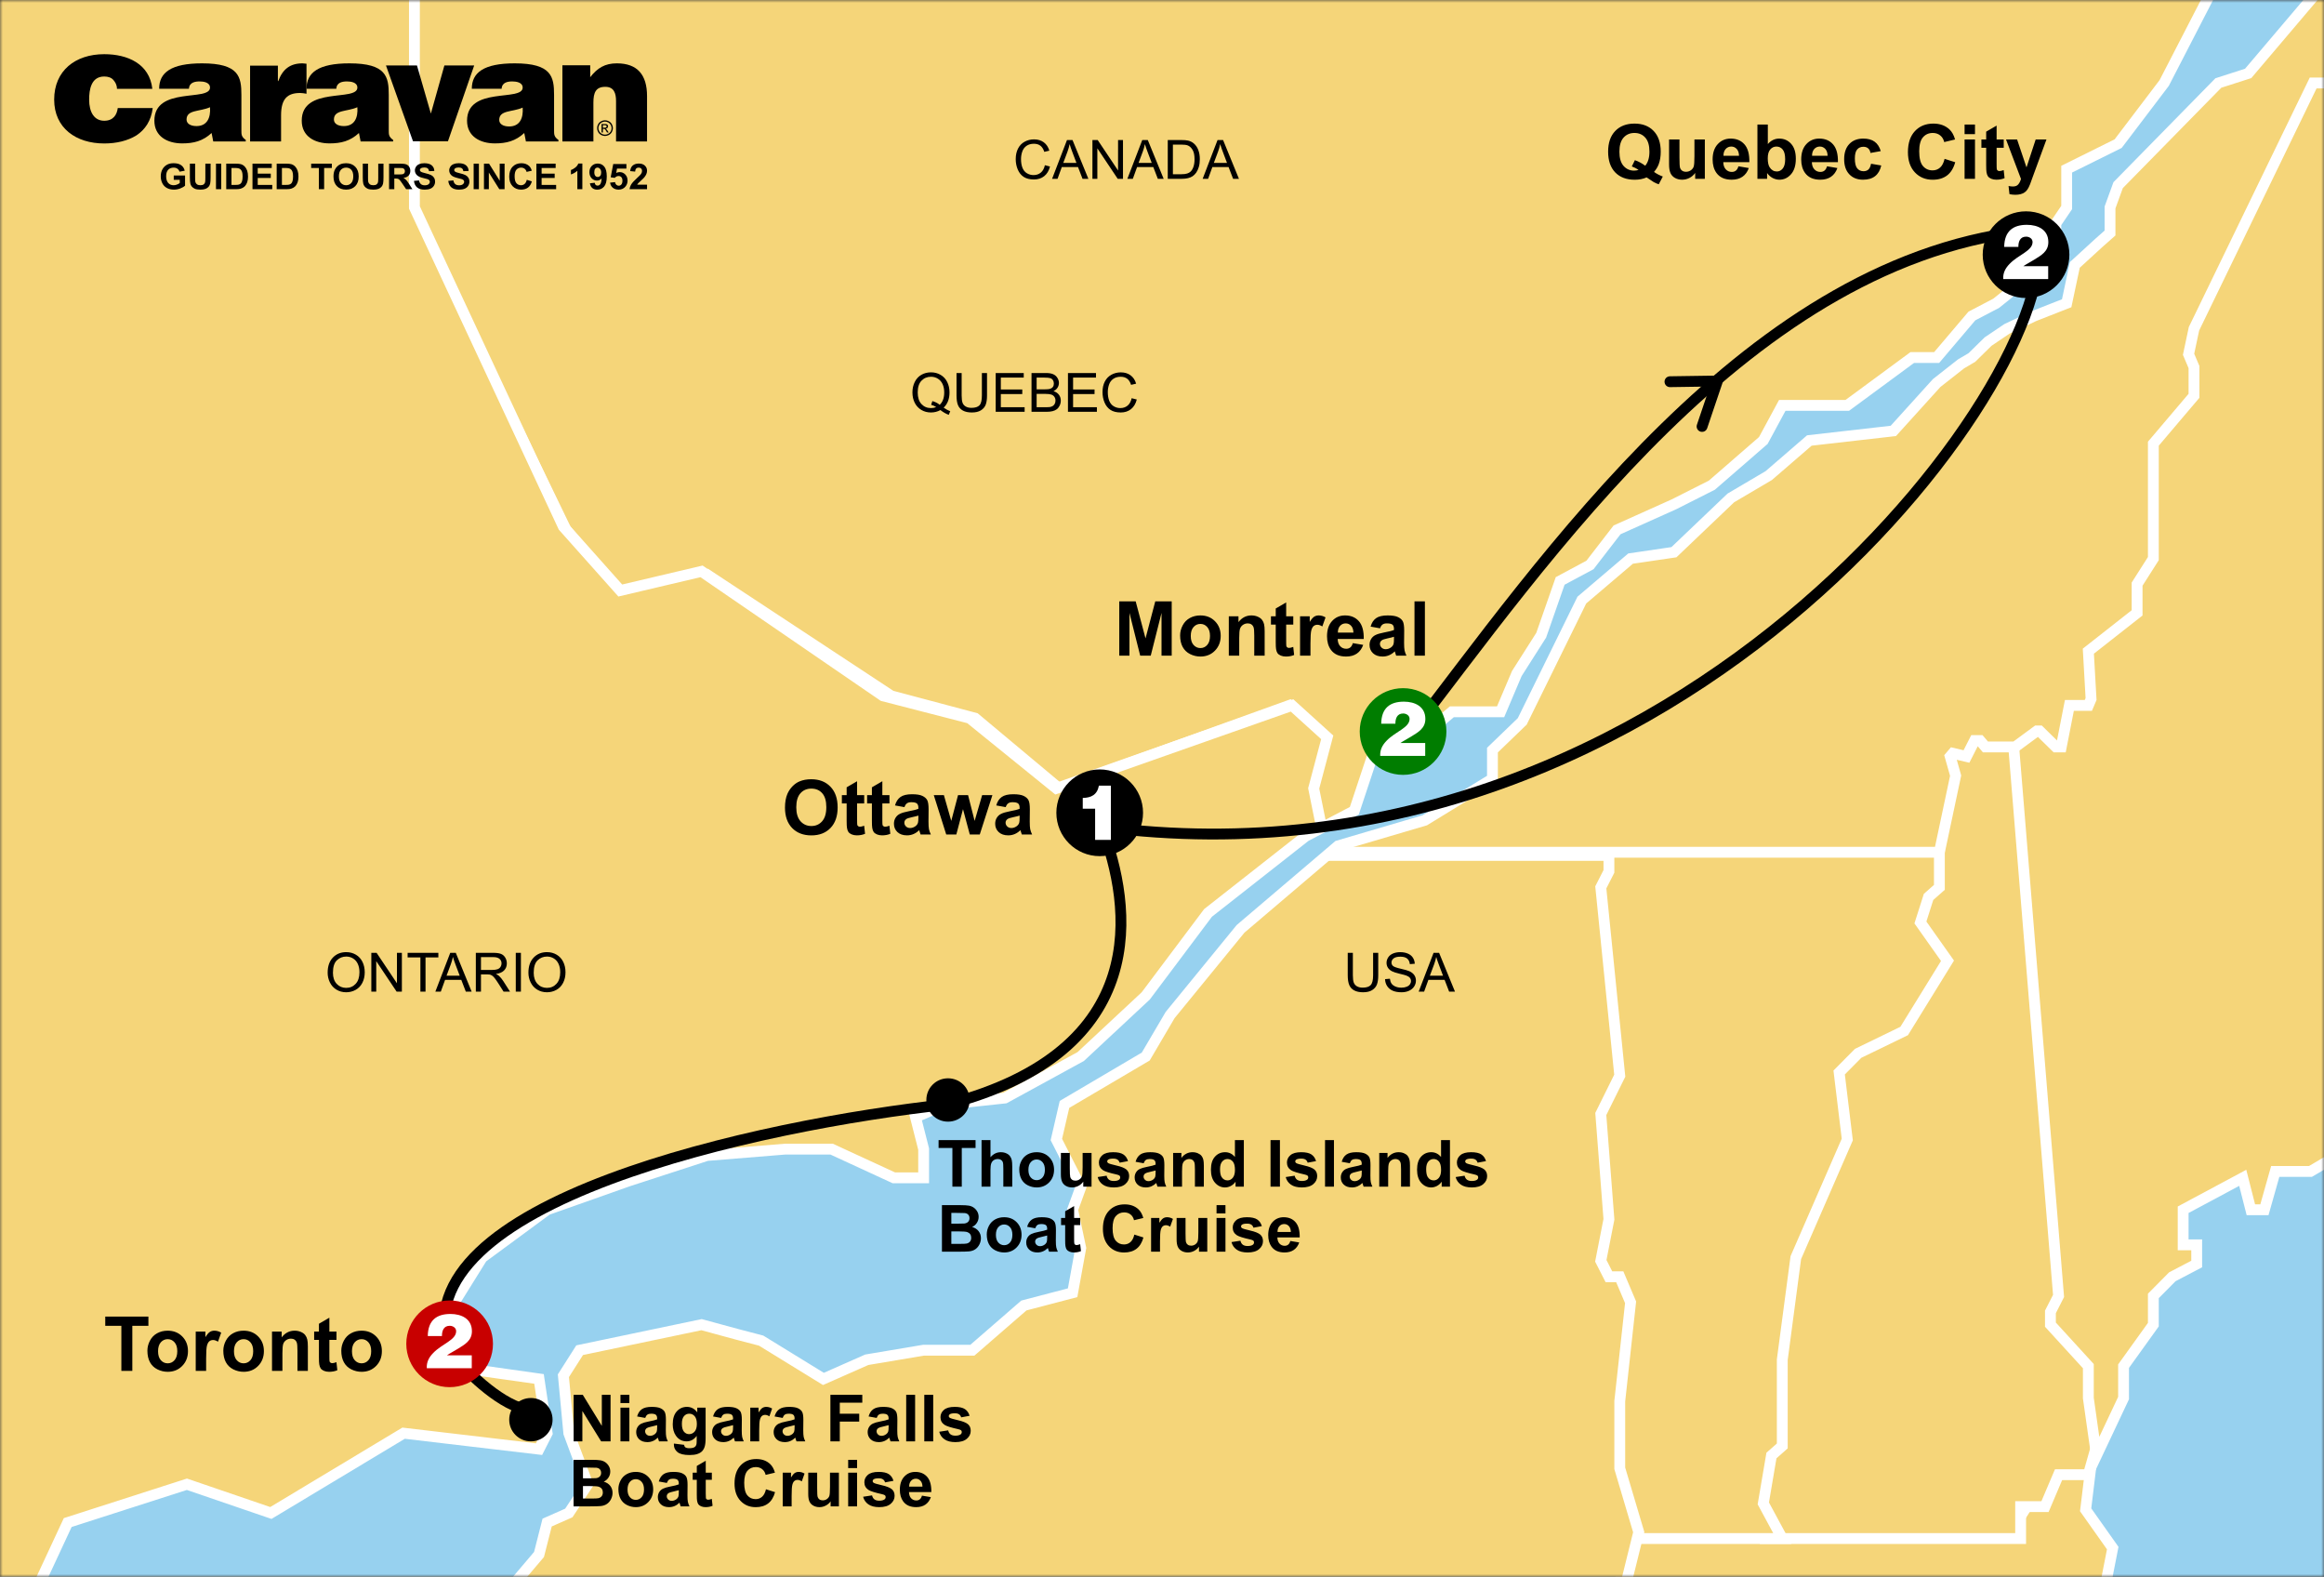 <svg width="429" height="291" viewBox="0 0 429 291" fill="none" xmlns="http://www.w3.org/2000/svg">
<rect x="0" y="0" width="429" height="291" fill="#333333" stroke="none"/>
<g clip-path="url(#clip0_521_533)">
<mask id="mask0_521_533" style="mask-type:alpha" maskUnits="userSpaceOnUse" x="0" y="0" width="429" height="291">
<path d="M429 0H0V291H429V0Z" fill="white"/>
</mask>
<g mask="url(#mask0_521_533)">
<path d="M429 0H0V291H429V0Z" fill="#97D1EF"/>
<path d="M302 282.164L296 301.603H387L388.5 293.356L390 285.699L385 278.63L386 270.383H379L371.5 282.164H302Z" fill="#F5D579" stroke="white" stroke-width="2"/>
<path d="M373 283.931H325.5L323.5 279.808V269.794L325.5 262.136L328.5 228.559L332 219.723L335 197.927L351 183.79V173.776L358.5 134.308L375 131.952L387 266.848L385.5 272.15H380L377.5 278.041H373V283.931Z" fill="#F5D579" stroke="white" stroke-width="2"/>
<path d="M380 239.162L371 129.006L395 11.192L432.5 7.069V212.654L426.5 216.188H420L418 223.257H415.5L414 217.366L403 223.257V229.737H405.5V233.271L401 235.628L397.5 239.162V244.464L392 252.121V258.012L387 268.615L385.5 258.012V252.121L378.5 244.464V242.107L380 239.162Z" fill="#F5D579" stroke="white" stroke-width="2"/>
<path d="M329 283.931H298.5V274.506V262.136L300 241.518L298.5 237.395L296 236.217L294.5 232.093L296 227.381L294.5 206.174L297 199.105L294.5 163.761L297 156.692H358V163.761L356 165.528L354.5 170.241L359.5 177.31L351.5 190.269L343 194.393L339.5 197.927L341 210.298L331.5 232.093L329 250.943V266.848L327 268.615L325.5 277.451L329 283.931Z" fill="#F5D579" stroke="white" stroke-width="2"/>
<path d="M434.5 15.316V-8.247H76V38.879L104.5 97.786L114.5 109.567L130.5 106.033L164.5 128.417L180 132.541L195.5 145.5L238 130.185L244 136.075L242 145.5L245 157.282H358L361 143.144L360 139.61L360.5 139.021L363 139.61L364.5 136.664H365.5L366.5 137.842H372L376 134.897H376.5L379.5 137.842H380.5L382 130.185H385.5L386 129.006L385.5 120.17L394.5 113.102V107.8L397.5 103.087V81.881L405 73.045V67.743L404 65.387L405 60.675L427 15.316H434.5Z" fill="#F5D579" stroke="white" stroke-width="2"/>
<path d="M76.5 -2.356H-3.5V296.891H299L302.5 282.753L299 270.972V258.602L301 240.34L299 235.628H297L295.5 232.683L297 225.025L295.5 205.585L299 198.517L295.5 163.761L297 160.816V157.871H245L242.5 145.5L245 136.075L238.5 130.185L195 145.5L179 132.541L163 128.417L129.5 105.444L114.5 108.978L104 97.197L76.5 38.29V-2.356Z" fill="#F5D579" stroke="white" stroke-width="2"/>
<path d="M12.5 280.986L4 299.247H89L99.5 286.877L101 280.986L105 279.219L108.5 273.917L105 264.492L104 253.889L107 249.176L129.5 244.464L136 246.231L140.5 247.409L152 254.478L160 250.943L170.5 249.176H179.5L189 240.929L198 238.573L199.5 230.326L198 223.257L199.5 219.134L195 210.298L196.5 203.818L211.5 194.982L216 187.324L229 171.419L247 156.103L263 151.391L275.5 143.733V138.431L281 133.13L292 110.745L301 103.087L309 101.909L319.5 91.895L326.5 87.771L334 81.292L349.5 79.525L357.5 70.688L362 67.154L364 65.976L367 63.031L370.5 60.674L375.5 58.318L381.5 55.962L383 48.893L387.5 44.769L389.5 43.002V38.29L391 34.166L409.5 15.316L415 13.549L439 -14.727H415L399.5 15.316L391 26.508L381.5 31.221V38.29L379.5 41.235V47.126L368.5 55.962L364 58.318L357.5 65.976H353L341 74.812H329L325.5 81.292L316 89.539L309 93.073L298.5 97.786L293.5 104.265L288 107.211L284.5 117.225L280 124.294L277 131.363H268L264.5 134.308L254.5 136.075L250 149.624L241 154.336L223 168.474L211.5 183.79L199.5 194.982L185.5 202.64L174.5 203.818L169 206.174L170.5 212.065V217.367H165L153.5 212.065H145L130.5 213.243L116 217.956L101 223.257L89 232.093L83.5 240.929L87 252.711L99.5 254.478L101 264.492L99.5 267.437L74.5 264.492L50 279.219L34.5 273.917L12.5 280.986Z" fill="#97D1EF" stroke="white" stroke-width="2"/>
<path d="M259.362 136.664C285 103.676 322.862 47.126 375.862 42.413C383.5 65.976 311.5 166.707 203.362 152.569C209 167.296 212.862 193.922 174.862 203.818C140.362 207.549 73.662 221.843 82.862 249.176C85.029 251.925 90.662 257.894 95.862 259.779" stroke="black" stroke-width="2"/>
</g>
<path d="M305.327 31.729C305.824 32.084 306.364 32.367 306.947 32.576L306.202 34.005C305.897 33.914 305.598 33.788 305.307 33.629C305.243 33.597 304.794 33.301 303.96 32.74C303.304 33.027 302.577 33.171 301.779 33.171C300.239 33.171 299.031 32.717 298.156 31.811C297.286 30.904 296.851 29.63 296.851 27.989C296.851 26.353 297.288 25.082 298.163 24.175C299.038 23.263 300.225 22.808 301.725 22.808C303.21 22.808 304.388 23.263 305.259 24.175C306.129 25.082 306.564 26.353 306.564 27.989C306.564 28.855 306.444 29.616 306.202 30.273C306.02 30.774 305.728 31.259 305.327 31.729ZM303.7 30.587C303.96 30.282 304.154 29.912 304.281 29.48C304.413 29.047 304.479 28.55 304.479 27.989C304.479 26.832 304.224 25.968 303.714 25.398C303.203 24.824 302.536 24.537 301.711 24.537C300.886 24.537 300.216 24.824 299.701 25.398C299.191 25.973 298.936 26.836 298.936 27.989C298.936 29.16 299.191 30.038 299.701 30.621C300.216 31.2 300.866 31.489 301.649 31.489C301.941 31.489 302.217 31.441 302.477 31.346C302.066 31.077 301.649 30.867 301.226 30.717L301.793 29.561C302.458 29.789 303.094 30.131 303.7 30.587ZM312.922 33V31.913C312.658 32.3 312.309 32.606 311.876 32.829C311.448 33.052 310.994 33.164 310.516 33.164C310.028 33.164 309.59 33.057 309.203 32.843C308.816 32.629 308.535 32.328 308.362 31.94C308.189 31.553 308.103 31.018 308.103 30.334V25.74H310.023V29.076C310.023 30.097 310.058 30.724 310.126 30.956C310.199 31.184 310.329 31.366 310.516 31.503C310.702 31.635 310.939 31.701 311.227 31.701C311.555 31.701 311.849 31.612 312.108 31.435C312.368 31.252 312.546 31.029 312.642 30.765C312.737 30.496 312.785 29.842 312.785 28.803V25.74H314.706V33H312.922ZM320.906 30.689L322.82 31.011C322.574 31.713 322.185 32.248 321.651 32.617C321.123 32.982 320.46 33.164 319.662 33.164C318.4 33.164 317.465 32.752 316.859 31.927C316.381 31.266 316.142 30.432 316.142 29.425C316.142 28.222 316.456 27.281 317.085 26.602C317.714 25.918 318.509 25.576 319.471 25.576C320.551 25.576 321.403 25.934 322.027 26.649C322.652 27.36 322.95 28.452 322.923 29.924H318.11C318.124 30.494 318.279 30.938 318.575 31.257C318.871 31.571 319.241 31.729 319.683 31.729C319.983 31.729 320.236 31.646 320.441 31.482C320.646 31.318 320.801 31.054 320.906 30.689ZM321.016 28.748C321.002 28.192 320.858 27.77 320.585 27.483C320.312 27.192 319.979 27.046 319.587 27.046C319.168 27.046 318.821 27.199 318.548 27.504C318.274 27.809 318.14 28.224 318.145 28.748H321.016ZM324.413 33V22.979H326.334V26.588C326.926 25.913 327.628 25.576 328.439 25.576C329.324 25.576 330.055 25.898 330.634 26.54C331.213 27.178 331.502 28.096 331.502 29.295C331.502 30.535 331.206 31.489 330.613 32.159C330.025 32.829 329.31 33.164 328.467 33.164C328.052 33.164 327.642 33.062 327.236 32.856C326.835 32.647 326.489 32.339 326.197 31.934V33H324.413ZM326.32 29.213C326.32 29.965 326.439 30.521 326.676 30.881C327.008 31.391 327.451 31.646 328.002 31.646C328.426 31.646 328.786 31.466 329.082 31.106C329.383 30.742 329.533 30.17 329.533 29.391C329.533 28.561 329.383 27.964 329.082 27.6C328.781 27.23 328.396 27.046 327.927 27.046C327.466 27.046 327.084 27.226 326.778 27.586C326.473 27.941 326.32 28.484 326.32 29.213ZM337.258 30.689L339.172 31.011C338.926 31.713 338.536 32.248 338.003 32.617C337.474 32.982 336.811 33.164 336.014 33.164C334.751 33.164 333.817 32.752 333.211 31.927C332.732 31.266 332.493 30.432 332.493 29.425C332.493 28.222 332.808 27.281 333.437 26.602C334.065 25.918 334.861 25.576 335.822 25.576C336.902 25.576 337.755 25.934 338.379 26.649C339.003 27.36 339.302 28.452 339.274 29.924H334.462C334.476 30.494 334.631 30.938 334.927 31.257C335.223 31.571 335.592 31.729 336.034 31.729C336.335 31.729 336.588 31.646 336.793 31.482C336.998 31.318 337.153 31.054 337.258 30.689ZM337.367 28.748C337.354 28.192 337.21 27.77 336.937 27.483C336.663 27.192 336.33 27.046 335.938 27.046C335.519 27.046 335.173 27.199 334.899 27.504C334.626 27.809 334.492 28.224 334.496 28.748H337.367ZM347.177 27.887L345.283 28.229C345.219 27.85 345.074 27.565 344.846 27.374C344.622 27.183 344.331 27.087 343.971 27.087C343.492 27.087 343.109 27.253 342.822 27.586C342.54 27.914 342.398 28.465 342.398 29.24C342.398 30.102 342.542 30.71 342.829 31.065C343.121 31.421 343.51 31.599 343.998 31.599C344.363 31.599 344.661 31.496 344.894 31.291C345.126 31.081 345.29 30.724 345.386 30.218L347.272 30.539C347.076 31.405 346.701 32.059 346.145 32.501C345.589 32.943 344.843 33.164 343.909 33.164C342.847 33.164 342 32.829 341.366 32.159C340.737 31.489 340.423 30.562 340.423 29.377C340.423 28.178 340.74 27.246 341.373 26.581C342.007 25.911 342.863 25.576 343.943 25.576C344.827 25.576 345.529 25.768 346.049 26.15C346.573 26.529 346.949 27.107 347.177 27.887ZM358.962 29.315L360.924 29.938C360.623 31.031 360.122 31.845 359.42 32.378C358.723 32.907 357.836 33.171 356.761 33.171C355.43 33.171 354.336 32.717 353.479 31.811C352.623 30.899 352.194 29.655 352.194 28.078C352.194 26.41 352.625 25.116 353.486 24.195C354.348 23.27 355.48 22.808 356.884 22.808C358.11 22.808 359.105 23.17 359.871 23.895C360.327 24.323 360.669 24.938 360.896 25.74L358.894 26.219C358.775 25.699 358.527 25.289 358.148 24.988C357.775 24.688 357.319 24.537 356.781 24.537C356.038 24.537 355.435 24.804 354.97 25.337C354.509 25.87 354.279 26.734 354.279 27.928C354.279 29.195 354.507 30.097 354.963 30.635C355.419 31.172 356.011 31.441 356.74 31.441C357.278 31.441 357.741 31.27 358.128 30.929C358.515 30.587 358.793 30.049 358.962 29.315ZM362.653 24.756V22.979H364.574V24.756H362.653ZM362.653 33V25.74H364.574V33H362.653ZM369.879 25.74V27.271H368.566V30.197C368.566 30.79 368.578 31.136 368.601 31.236C368.628 31.332 368.685 31.412 368.771 31.476C368.863 31.539 368.972 31.571 369.1 31.571C369.277 31.571 369.535 31.51 369.872 31.387L370.036 32.877C369.59 33.068 369.084 33.164 368.519 33.164C368.172 33.164 367.86 33.107 367.582 32.993C367.304 32.875 367.099 32.724 366.967 32.542C366.839 32.355 366.75 32.105 366.7 31.79C366.659 31.567 366.639 31.116 366.639 30.436V27.271H365.757V25.74H366.639V24.298L368.566 23.177V25.74H369.879ZM370.303 25.74H372.347L374.083 30.895L375.778 25.74H377.768L375.204 32.727L374.746 33.991C374.577 34.415 374.416 34.739 374.261 34.962C374.11 35.185 373.935 35.365 373.734 35.502C373.538 35.643 373.295 35.753 373.003 35.83C372.716 35.908 372.39 35.946 372.025 35.946C371.656 35.946 371.294 35.908 370.938 35.83L370.768 34.326C371.068 34.385 371.34 34.415 371.581 34.415C372.028 34.415 372.358 34.283 372.572 34.019C372.786 33.759 372.951 33.426 373.064 33.02L370.303 25.74Z" fill="black"/>
<path d="M206.612 121V110.979H209.641L211.459 117.814L213.257 110.979H216.292V121H214.412V113.111L212.423 121H210.475L208.492 113.111V121H206.612ZM217.844 117.268C217.844 116.63 218.001 116.012 218.315 115.415C218.63 114.818 219.074 114.362 219.648 114.048C220.227 113.733 220.872 113.576 221.583 113.576C222.681 113.576 223.581 113.934 224.283 114.649C224.985 115.36 225.336 116.26 225.336 117.35C225.336 118.448 224.98 119.359 224.27 120.084C223.563 120.804 222.672 121.164 221.597 121.164C220.931 121.164 220.296 121.014 219.689 120.713C219.088 120.412 218.63 119.972 218.315 119.394C218.001 118.81 217.844 118.102 217.844 117.268ZM219.812 117.37C219.812 118.09 219.983 118.642 220.325 119.024C220.667 119.407 221.089 119.599 221.59 119.599C222.091 119.599 222.51 119.407 222.848 119.024C223.189 118.642 223.36 118.086 223.36 117.356C223.36 116.646 223.189 116.099 222.848 115.716C222.51 115.333 222.091 115.142 221.59 115.142C221.089 115.142 220.667 115.333 220.325 115.716C219.983 116.099 219.812 116.65 219.812 117.37ZM233.45 121H231.529V117.295C231.529 116.511 231.488 116.005 231.406 115.777C231.324 115.545 231.19 115.365 231.003 115.237C230.821 115.11 230.6 115.046 230.34 115.046C230.007 115.046 229.709 115.137 229.444 115.319C229.18 115.502 228.998 115.743 228.897 116.044C228.802 116.345 228.754 116.901 228.754 117.712V121H226.833V113.74H228.617V114.807C229.251 113.986 230.048 113.576 231.01 113.576C231.434 113.576 231.821 113.654 232.172 113.809C232.523 113.959 232.787 114.153 232.965 114.39C233.147 114.627 233.272 114.896 233.341 115.196C233.414 115.497 233.45 115.928 233.45 116.488V121ZM238.734 113.74V115.271H237.422V118.197C237.422 118.79 237.433 119.136 237.456 119.236C237.483 119.332 237.54 119.412 237.627 119.476C237.718 119.539 237.827 119.571 237.955 119.571C238.133 119.571 238.39 119.51 238.728 119.387L238.892 120.877C238.445 121.068 237.939 121.164 237.374 121.164C237.028 121.164 236.715 121.107 236.438 120.993C236.16 120.875 235.954 120.724 235.822 120.542C235.695 120.355 235.606 120.104 235.556 119.79C235.515 119.567 235.494 119.116 235.494 118.437V115.271H234.612V113.74H235.494V112.298L237.422 111.177V113.74H238.734ZM241.906 121H239.985V113.74H241.77V114.772C242.075 114.285 242.348 113.964 242.59 113.809C242.836 113.654 243.114 113.576 243.424 113.576C243.861 113.576 244.283 113.697 244.688 113.938L244.094 115.613C243.77 115.404 243.469 115.299 243.191 115.299C242.923 115.299 242.695 115.374 242.508 115.524C242.321 115.67 242.173 115.937 242.063 116.324C241.959 116.712 241.906 117.523 241.906 118.758V121ZM249.727 118.689L251.641 119.011C251.395 119.713 251.005 120.248 250.472 120.617C249.943 120.982 249.28 121.164 248.482 121.164C247.22 121.164 246.286 120.752 245.68 119.927C245.201 119.266 244.962 118.432 244.962 117.425C244.962 116.222 245.276 115.281 245.905 114.602C246.534 113.918 247.329 113.576 248.291 113.576C249.371 113.576 250.223 113.934 250.848 114.649C251.472 115.36 251.771 116.452 251.743 117.924H246.931C246.944 118.493 247.099 118.938 247.396 119.257C247.692 119.571 248.061 119.729 248.503 119.729C248.804 119.729 249.057 119.646 249.262 119.482C249.467 119.318 249.622 119.054 249.727 118.689ZM249.836 116.748C249.822 116.192 249.679 115.771 249.405 115.483C249.132 115.192 248.799 115.046 248.407 115.046C247.988 115.046 247.642 115.199 247.368 115.504C247.095 115.809 246.96 116.224 246.965 116.748H249.836ZM254.751 115.955L253.008 115.641C253.204 114.939 253.541 114.419 254.02 114.082C254.498 113.745 255.209 113.576 256.152 113.576C257.009 113.576 257.647 113.679 258.066 113.884C258.486 114.084 258.78 114.342 258.948 114.656C259.121 114.966 259.208 115.538 259.208 116.372L259.188 118.614C259.188 119.252 259.217 119.724 259.276 120.029C259.34 120.33 259.456 120.654 259.625 121H257.725C257.674 120.872 257.613 120.683 257.54 120.433C257.508 120.319 257.485 120.243 257.472 120.207C257.144 120.526 256.793 120.765 256.419 120.925C256.045 121.084 255.646 121.164 255.223 121.164C254.475 121.164 253.885 120.961 253.452 120.556C253.024 120.15 252.81 119.637 252.81 119.018C252.81 118.607 252.908 118.243 253.104 117.924C253.299 117.6 253.573 117.354 253.924 117.186C254.279 117.012 254.79 116.862 255.455 116.734C256.353 116.566 256.975 116.409 257.321 116.263V116.071C257.321 115.702 257.23 115.44 257.048 115.285C256.866 115.126 256.521 115.046 256.016 115.046C255.674 115.046 255.407 115.114 255.216 115.251C255.024 115.383 254.869 115.618 254.751 115.955ZM257.321 117.514C257.075 117.596 256.686 117.694 256.152 117.808C255.619 117.922 255.271 118.033 255.106 118.143C254.856 118.32 254.73 118.546 254.73 118.819C254.73 119.088 254.831 119.321 255.031 119.517C255.232 119.713 255.487 119.811 255.797 119.811C256.143 119.811 256.474 119.697 256.788 119.469C257.021 119.296 257.173 119.084 257.246 118.833C257.296 118.669 257.321 118.357 257.321 117.896V117.514ZM261.108 121V110.979H263.029V121H261.108Z" fill="black"/>
<path d="M144.905 149.051C144.905 148.03 145.058 147.173 145.363 146.48C145.591 145.97 145.901 145.512 146.293 145.106C146.689 144.701 147.122 144.4 147.592 144.204C148.216 143.94 148.936 143.808 149.752 143.808C151.229 143.808 152.409 144.266 153.293 145.182C154.182 146.098 154.626 147.371 154.626 149.003C154.626 150.621 154.186 151.888 153.307 152.804C152.427 153.715 151.251 154.171 149.779 154.171C148.289 154.171 147.104 153.717 146.225 152.811C145.345 151.899 144.905 150.646 144.905 149.051ZM146.99 148.982C146.99 150.117 147.252 150.979 147.776 151.566C148.3 152.15 148.966 152.441 149.772 152.441C150.579 152.441 151.24 152.152 151.755 151.573C152.274 150.99 152.534 150.117 152.534 148.955C152.534 147.807 152.281 146.95 151.775 146.385C151.274 145.82 150.606 145.537 149.772 145.537C148.938 145.537 148.266 145.824 147.756 146.398C147.245 146.968 146.99 147.829 146.99 148.982ZM159.527 146.74V148.271H158.215V151.197C158.215 151.79 158.226 152.136 158.249 152.236C158.276 152.332 158.333 152.412 158.42 152.476C158.511 152.539 158.62 152.571 158.748 152.571C158.926 152.571 159.183 152.51 159.521 152.387L159.685 153.877C159.238 154.068 158.732 154.164 158.167 154.164C157.821 154.164 157.508 154.107 157.23 153.993C156.952 153.875 156.747 153.724 156.615 153.542C156.488 153.355 156.399 153.104 156.349 152.79C156.308 152.567 156.287 152.116 156.287 151.437V148.271H155.405V146.74H156.287V145.298L158.215 144.177V146.74H159.527ZM164.189 146.74V148.271H162.877V151.197C162.877 151.79 162.888 152.136 162.911 152.236C162.938 152.332 162.995 152.412 163.082 152.476C163.173 152.539 163.283 152.571 163.41 152.571C163.588 152.571 163.845 152.51 164.183 152.387L164.347 153.877C163.9 154.068 163.394 154.164 162.829 154.164C162.483 154.164 162.171 154.107 161.893 153.993C161.615 153.875 161.41 153.724 161.277 153.542C161.15 153.355 161.061 153.104 161.011 152.79C160.97 152.567 160.949 152.116 160.949 151.437V148.271H160.067V146.74H160.949V145.298L162.877 144.177V146.74H164.189ZM166.958 148.955L165.215 148.641C165.411 147.939 165.748 147.419 166.227 147.082C166.705 146.745 167.416 146.576 168.359 146.576C169.216 146.576 169.854 146.679 170.273 146.884C170.693 147.084 170.987 147.342 171.155 147.656C171.328 147.966 171.415 148.538 171.415 149.372L171.395 151.614C171.395 152.252 171.424 152.724 171.483 153.029C171.547 153.33 171.663 153.654 171.832 154H169.932C169.882 153.872 169.82 153.683 169.747 153.433C169.715 153.319 169.692 153.243 169.679 153.207C169.351 153.526 169 153.765 168.626 153.925C168.252 154.084 167.854 154.164 167.43 154.164C166.682 154.164 166.092 153.961 165.659 153.556C165.231 153.15 165.017 152.637 165.017 152.018C165.017 151.607 165.115 151.243 165.311 150.924C165.507 150.6 165.78 150.354 166.131 150.186C166.486 150.012 166.997 149.862 167.662 149.734C168.56 149.566 169.182 149.409 169.528 149.263V149.071C169.528 148.702 169.437 148.44 169.255 148.285C169.073 148.126 168.729 148.046 168.223 148.046C167.881 148.046 167.614 148.114 167.423 148.251C167.231 148.383 167.076 148.618 166.958 148.955ZM169.528 150.514C169.282 150.596 168.893 150.694 168.359 150.808C167.826 150.922 167.478 151.033 167.313 151.143C167.063 151.32 166.938 151.546 166.938 151.819C166.938 152.088 167.038 152.321 167.238 152.517C167.439 152.713 167.694 152.811 168.004 152.811C168.35 152.811 168.681 152.697 168.995 152.469C169.228 152.296 169.38 152.084 169.453 151.833C169.503 151.669 169.528 151.357 169.528 150.896V150.514ZM174.669 154L172.372 146.74H174.238L175.599 151.498L176.85 146.74H178.702L179.912 151.498L181.3 146.74H183.193L180.862 154H179.017L177.766 149.331L176.535 154H174.669ZM185.647 148.955L183.904 148.641C184.1 147.939 184.438 147.419 184.916 147.082C185.395 146.745 186.105 146.576 187.049 146.576C187.906 146.576 188.544 146.679 188.963 146.884C189.382 147.084 189.676 147.342 189.845 147.656C190.018 147.966 190.104 148.538 190.104 149.372L190.084 151.614C190.084 152.252 190.114 152.724 190.173 153.029C190.237 153.33 190.353 153.654 190.521 154H188.621C188.571 153.872 188.509 153.683 188.437 153.433C188.405 153.319 188.382 153.243 188.368 153.207C188.04 153.526 187.689 153.765 187.315 153.925C186.942 154.084 186.543 154.164 186.119 154.164C185.372 154.164 184.782 153.961 184.349 153.556C183.92 153.15 183.706 152.637 183.706 152.018C183.706 151.607 183.804 151.243 184 150.924C184.196 150.6 184.469 150.354 184.82 150.186C185.176 150.012 185.686 149.862 186.352 149.734C187.249 149.566 187.871 149.409 188.218 149.263V149.071C188.218 148.702 188.127 148.44 187.944 148.285C187.762 148.126 187.418 148.046 186.912 148.046C186.57 148.046 186.304 148.114 186.112 148.251C185.921 148.383 185.766 148.618 185.647 148.955ZM188.218 150.514C187.972 150.596 187.582 150.694 187.049 150.808C186.516 150.922 186.167 151.033 186.003 151.143C185.752 151.32 185.627 151.546 185.627 151.819C185.627 152.088 185.727 152.321 185.928 152.517C186.128 152.713 186.383 152.811 186.693 152.811C187.04 152.811 187.37 152.697 187.685 152.469C187.917 152.296 188.07 152.084 188.143 151.833C188.193 151.669 188.218 151.357 188.218 150.896V150.514Z" fill="black"/>
<path d="M22.403 253V244.674H19.43V242.979H27.394V244.674H24.427V253H22.403ZM27.209 249.268C27.209 248.63 27.366 248.012 27.681 247.415C27.995 246.818 28.439 246.362 29.014 246.048C29.592 245.733 30.237 245.576 30.948 245.576C32.047 245.576 32.947 245.934 33.648 246.649C34.35 247.36 34.701 248.26 34.701 249.35C34.701 250.448 34.346 251.359 33.635 252.084C32.928 252.804 32.037 253.164 30.962 253.164C30.297 253.164 29.661 253.014 29.055 252.713C28.453 252.412 27.995 251.972 27.681 251.394C27.366 250.81 27.209 250.102 27.209 249.268ZM29.178 249.37C29.178 250.09 29.349 250.642 29.69 251.024C30.032 251.407 30.454 251.599 30.955 251.599C31.456 251.599 31.876 251.407 32.213 251.024C32.555 250.642 32.726 250.086 32.726 249.356C32.726 248.646 32.555 248.099 32.213 247.716C31.876 247.333 31.456 247.142 30.955 247.142C30.454 247.142 30.032 247.333 29.69 247.716C29.349 248.099 29.178 248.65 29.178 249.37ZM38.051 253H36.13V245.74H37.914V246.772C38.219 246.285 38.493 245.964 38.734 245.809C38.98 245.654 39.258 245.576 39.568 245.576C40.006 245.576 40.427 245.697 40.833 245.938L40.238 247.613C39.915 247.404 39.614 247.299 39.336 247.299C39.067 247.299 38.839 247.374 38.652 247.524C38.465 247.67 38.317 247.937 38.208 248.324C38.103 248.712 38.051 249.523 38.051 250.758V253ZM41.223 249.268C41.223 248.63 41.38 248.012 41.694 247.415C42.009 246.818 42.453 246.362 43.027 246.048C43.606 245.733 44.251 245.576 44.962 245.576C46.06 245.576 46.96 245.934 47.662 246.649C48.364 247.36 48.715 248.26 48.715 249.35C48.715 250.448 48.359 251.359 47.648 252.084C46.942 252.804 46.051 253.164 44.976 253.164C44.31 253.164 43.675 253.014 43.068 252.713C42.467 252.412 42.009 251.972 41.694 251.394C41.38 250.81 41.223 250.102 41.223 249.268ZM43.191 249.37C43.191 250.09 43.362 250.642 43.704 251.024C44.046 251.407 44.467 251.599 44.969 251.599C45.47 251.599 45.889 251.407 46.227 251.024C46.568 250.642 46.739 250.086 46.739 249.356C46.739 248.646 46.568 248.099 46.227 247.716C45.889 247.333 45.47 247.142 44.969 247.142C44.467 247.142 44.046 247.333 43.704 247.716C43.362 248.099 43.191 248.65 43.191 249.37ZM56.829 253H54.908V249.295C54.908 248.511 54.867 248.005 54.785 247.777C54.703 247.545 54.569 247.365 54.382 247.237C54.2 247.11 53.978 247.046 53.719 247.046C53.386 247.046 53.088 247.137 52.823 247.319C52.559 247.502 52.377 247.743 52.276 248.044C52.181 248.345 52.133 248.901 52.133 249.712V253H50.212V245.74H51.996V246.807C52.63 245.986 53.427 245.576 54.389 245.576C54.812 245.576 55.2 245.654 55.551 245.809C55.902 245.959 56.166 246.153 56.344 246.39C56.526 246.627 56.651 246.896 56.72 247.196C56.793 247.497 56.829 247.928 56.829 248.488V253ZM62.113 245.74V247.271H60.801V250.197C60.801 250.79 60.812 251.136 60.835 251.236C60.862 251.332 60.919 251.412 61.006 251.476C61.097 251.539 61.206 251.571 61.334 251.571C61.512 251.571 61.769 251.51 62.106 251.387L62.27 252.877C61.824 253.068 61.318 253.164 60.753 253.164C60.407 253.164 60.094 253.107 59.816 252.993C59.538 252.875 59.333 252.724 59.201 252.542C59.074 252.355 58.985 252.104 58.935 251.79C58.894 251.567 58.873 251.116 58.873 250.437V247.271H57.991V245.74H58.873V244.298L60.801 243.177V245.74H62.113ZM63.002 249.268C63.002 248.63 63.159 248.012 63.474 247.415C63.788 246.818 64.232 246.362 64.807 246.048C65.385 245.733 66.03 245.576 66.741 245.576C67.84 245.576 68.74 245.934 69.441 246.649C70.143 247.36 70.494 248.26 70.494 249.35C70.494 250.448 70.139 251.359 69.428 252.084C68.721 252.804 67.83 253.164 66.755 253.164C66.09 253.164 65.454 253.014 64.848 252.713C64.246 252.412 63.788 251.972 63.474 251.394C63.159 250.81 63.002 250.102 63.002 249.268ZM64.971 249.37C64.971 250.09 65.142 250.642 65.483 251.024C65.825 251.407 66.247 251.599 66.748 251.599C67.249 251.599 67.669 251.407 68.006 251.024C68.348 250.642 68.519 250.086 68.519 249.356C68.519 248.646 68.348 248.099 68.006 247.716C67.669 247.333 67.249 247.142 66.748 247.142C66.247 247.142 65.825 247.333 65.483 247.716C65.142 248.099 64.971 248.65 64.971 249.37Z" fill="black"/>
<path d="M60.483 179.514C60.483 178.326 60.802 177.396 61.44 176.726C62.078 176.052 62.902 175.715 63.911 175.715C64.572 175.715 65.168 175.873 65.698 176.188C66.229 176.504 66.632 176.945 66.909 177.512C67.189 178.075 67.329 178.715 67.329 179.431C67.329 180.157 67.183 180.806 66.89 181.379C66.597 181.952 66.182 182.386 65.644 182.683C65.107 182.976 64.528 183.122 63.906 183.122C63.232 183.122 62.63 182.959 62.1 182.634C61.569 182.308 61.167 181.864 60.894 181.301C60.62 180.738 60.483 180.142 60.483 179.514ZM61.46 179.528C61.46 180.391 61.691 181.071 62.153 181.569C62.619 182.064 63.202 182.312 63.901 182.312C64.614 182.312 65.2 182.061 65.659 181.56C66.121 181.058 66.353 180.347 66.353 179.426C66.353 178.843 66.253 178.335 66.055 177.902C65.859 177.466 65.571 177.129 65.19 176.892C64.813 176.651 64.388 176.53 63.916 176.53C63.245 176.53 62.668 176.761 62.183 177.224C61.701 177.683 61.46 178.451 61.46 179.528ZM68.545 183V175.842H69.517L73.276 181.462V175.842H74.185V183H73.213L69.453 177.375V183H68.545ZM77.603 183V176.687H75.244V175.842H80.918V176.687H78.55V183H77.603ZM80.366 183L83.115 175.842H84.136L87.065 183H85.986L85.151 180.832H82.158L81.372 183H80.366ZM82.432 180.061H84.858L84.111 178.078C83.883 177.476 83.714 176.981 83.603 176.594C83.512 177.053 83.384 177.508 83.218 177.961L82.432 180.061ZM87.837 183V175.842H91.011C91.649 175.842 92.134 175.907 92.466 176.037C92.798 176.164 93.063 176.39 93.262 176.716C93.46 177.041 93.56 177.401 93.56 177.795C93.56 178.303 93.395 178.731 93.066 179.079C92.738 179.427 92.23 179.649 91.543 179.743C91.794 179.864 91.984 179.982 92.114 180.1C92.391 180.354 92.653 180.671 92.9 181.052L94.145 183H92.954L92.007 181.511C91.73 181.081 91.502 180.752 91.323 180.524C91.144 180.297 90.983 180.137 90.84 180.046C90.7 179.955 90.557 179.891 90.41 179.855C90.303 179.833 90.127 179.821 89.883 179.821H88.784V183H87.837ZM88.784 179.001H90.82C91.253 179.001 91.592 178.957 91.836 178.869C92.08 178.778 92.266 178.635 92.393 178.439C92.519 178.241 92.583 178.026 92.583 177.795C92.583 177.456 92.459 177.178 92.212 176.96C91.968 176.742 91.58 176.633 91.05 176.633H88.784V179.001ZM95.21 183V175.842H96.157V183H95.21ZM97.544 179.514C97.544 178.326 97.863 177.396 98.501 176.726C99.139 176.052 99.963 175.715 100.972 175.715C101.632 175.715 102.228 175.873 102.759 176.188C103.289 176.504 103.693 176.945 103.97 177.512C104.25 178.075 104.39 178.715 104.39 179.431C104.39 180.157 104.243 180.806 103.95 181.379C103.657 181.952 103.242 182.386 102.705 182.683C102.168 182.976 101.589 183.122 100.967 183.122C100.293 183.122 99.691 182.959 99.16 182.634C98.63 182.308 98.228 181.864 97.954 181.301C97.681 180.738 97.544 180.142 97.544 179.514ZM98.52 179.528C98.52 180.391 98.752 181.071 99.214 181.569C99.679 182.064 100.262 182.312 100.962 182.312C101.675 182.312 102.261 182.061 102.72 181.56C103.182 181.058 103.413 180.347 103.413 179.426C103.413 178.843 103.314 178.335 103.115 177.902C102.92 177.466 102.632 177.129 102.251 176.892C101.873 176.651 101.449 176.53 100.977 176.53C100.306 176.53 99.728 176.761 99.243 177.224C98.761 177.683 98.52 178.451 98.52 179.528Z" fill="black"/>
<path d="M174.196 75.233C174.636 75.536 175.041 75.757 175.412 75.897L175.134 76.557C174.619 76.371 174.107 76.078 173.596 75.678C173.065 75.974 172.479 76.122 171.838 76.122C171.19 76.122 170.603 75.966 170.075 75.653C169.548 75.341 169.141 74.901 168.854 74.335C168.571 73.769 168.43 73.13 168.43 72.421C168.43 71.715 168.573 71.072 168.859 70.492C169.146 69.913 169.553 69.472 170.08 69.169C170.611 68.866 171.203 68.715 171.857 68.715C172.518 68.715 173.114 68.873 173.645 69.189C174.175 69.501 174.579 69.94 174.855 70.507C175.135 71.07 175.275 71.706 175.275 72.416C175.275 73.005 175.186 73.536 175.007 74.008C174.828 74.477 174.558 74.885 174.196 75.233ZM172.111 74.022C172.658 74.175 173.109 74.403 173.464 74.706C174.021 74.198 174.299 73.435 174.299 72.416C174.299 71.837 174.2 71.33 174.001 70.897C173.806 70.465 173.518 70.129 173.137 69.892C172.759 69.651 172.334 69.53 171.862 69.53C171.156 69.53 170.57 69.773 170.104 70.258C169.639 70.74 169.406 71.461 169.406 72.421C169.406 73.352 169.636 74.066 170.095 74.564C170.557 75.062 171.146 75.311 171.862 75.311C172.201 75.311 172.52 75.248 172.819 75.121C172.523 74.929 172.211 74.792 171.882 74.711L172.111 74.022ZM181.252 68.842H182.199V72.978C182.199 73.697 182.118 74.268 181.955 74.691C181.792 75.115 181.498 75.46 181.071 75.727C180.648 75.99 180.091 76.122 179.401 76.122C178.731 76.122 178.182 76.007 177.756 75.775C177.329 75.544 177.025 75.211 176.843 74.774C176.66 74.335 176.569 73.736 176.569 72.978V68.842H177.517V72.973C177.517 73.594 177.574 74.053 177.688 74.35C177.805 74.643 178.003 74.869 178.283 75.028C178.566 75.188 178.911 75.268 179.318 75.268C180.015 75.268 180.511 75.11 180.808 74.794C181.104 74.478 181.252 73.871 181.252 72.973V68.842ZM183.801 76V68.842H188.977V69.686H184.748V71.879H188.708V72.719H184.748V75.155H189.143V76H183.801ZM190.412 76V68.842H193.098C193.645 68.842 194.082 68.915 194.411 69.061C194.743 69.205 195.002 69.428 195.188 69.731C195.376 70.03 195.471 70.344 195.471 70.673C195.471 70.979 195.388 71.267 195.222 71.537C195.056 71.807 194.805 72.025 194.47 72.191C194.903 72.318 195.235 72.535 195.466 72.841C195.7 73.147 195.817 73.508 195.817 73.925C195.817 74.26 195.746 74.573 195.603 74.862C195.463 75.149 195.288 75.37 195.08 75.526C194.872 75.683 194.61 75.801 194.294 75.883C193.981 75.961 193.597 76 193.142 76H190.412ZM191.359 71.85H192.907C193.327 71.85 193.628 71.822 193.811 71.767C194.051 71.695 194.232 71.576 194.353 71.41C194.476 71.244 194.538 71.036 194.538 70.785C194.538 70.547 194.481 70.339 194.367 70.16C194.253 69.978 194.09 69.854 193.879 69.789C193.667 69.721 193.304 69.686 192.79 69.686H191.359V71.85ZM191.359 75.155H193.142C193.448 75.155 193.662 75.144 193.786 75.121C194.004 75.082 194.187 75.017 194.333 74.926C194.479 74.835 194.6 74.703 194.694 74.53C194.789 74.355 194.836 74.153 194.836 73.925C194.836 73.658 194.768 73.427 194.631 73.231C194.494 73.033 194.304 72.894 194.06 72.816C193.819 72.735 193.47 72.694 193.015 72.694H191.359V75.155ZM197.141 76V68.842H202.316V69.686H198.088V71.879H202.048V72.719H198.088V75.155H202.482V76H197.141ZM208.898 73.49L209.846 73.73C209.647 74.507 209.289 75.102 208.771 75.512C208.257 75.919 207.627 76.122 206.882 76.122C206.11 76.122 205.482 75.966 204.997 75.653C204.515 75.338 204.147 74.882 203.894 74.286C203.643 73.69 203.518 73.051 203.518 72.367C203.518 71.622 203.659 70.972 203.942 70.419C204.229 69.862 204.634 69.441 205.158 69.154C205.686 68.865 206.265 68.72 206.896 68.72C207.613 68.72 208.215 68.902 208.703 69.267C209.191 69.631 209.532 70.144 209.724 70.805L208.791 71.024C208.625 70.504 208.384 70.124 208.068 69.887C207.753 69.649 207.355 69.53 206.877 69.53C206.327 69.53 205.866 69.662 205.495 69.926C205.127 70.189 204.868 70.544 204.719 70.99C204.569 71.433 204.494 71.89 204.494 72.362C204.494 72.971 204.582 73.503 204.758 73.959C204.937 74.412 205.214 74.75 205.588 74.975C205.962 75.199 206.368 75.311 206.804 75.311C207.334 75.311 207.784 75.159 208.151 74.853C208.519 74.546 208.768 74.092 208.898 73.49Z" fill="black"/>
<path d="M192.879 30.49L193.826 30.73C193.628 31.508 193.27 32.102 192.752 32.512C192.238 32.919 191.608 33.122 190.862 33.122C190.091 33.122 189.463 32.966 188.978 32.653C188.496 32.338 188.128 31.882 187.874 31.286C187.623 30.69 187.498 30.051 187.498 29.367C187.498 28.622 187.64 27.972 187.923 27.419C188.209 26.862 188.615 26.441 189.139 26.154C189.666 25.865 190.245 25.72 190.877 25.72C191.593 25.72 192.195 25.902 192.684 26.267C193.172 26.631 193.512 27.144 193.704 27.805L192.771 28.024C192.605 27.504 192.365 27.124 192.049 26.887C191.733 26.649 191.336 26.53 190.857 26.53C190.307 26.53 189.847 26.662 189.476 26.926C189.108 27.189 188.849 27.544 188.699 27.99C188.549 28.433 188.475 28.89 188.475 29.362C188.475 29.971 188.562 30.503 188.738 30.959C188.917 31.412 189.194 31.75 189.568 31.975C189.943 32.199 190.348 32.312 190.784 32.312C191.315 32.312 191.764 32.158 192.132 31.852C192.5 31.547 192.749 31.092 192.879 30.49ZM194.212 33L196.961 25.842H197.981L200.911 33H199.832L198.997 30.832H196.004L195.218 33H194.212ZM196.277 30.061H198.704L197.957 28.078C197.729 27.476 197.56 26.981 197.449 26.594C197.358 27.053 197.229 27.509 197.063 27.961L196.277 30.061ZM201.658 33V25.842H202.63L206.39 31.462V25.842H207.298V33H206.326L202.566 27.375V33H201.658ZM208.108 33L210.857 25.842H211.878L214.808 33H213.729L212.894 30.832H209.9L209.114 33H208.108ZM210.174 30.061H212.601L211.854 28.078C211.626 27.476 211.456 26.981 211.346 26.594C211.255 27.053 211.126 27.509 210.96 27.961L210.174 30.061ZM215.564 33V25.842H218.03C218.587 25.842 219.012 25.876 219.305 25.944C219.715 26.039 220.065 26.21 220.354 26.457C220.732 26.776 221.014 27.185 221.199 27.683C221.388 28.177 221.482 28.744 221.482 29.382C221.482 29.925 221.419 30.407 221.292 30.827C221.165 31.247 221.002 31.595 220.804 31.872C220.605 32.145 220.387 32.362 220.149 32.522C219.915 32.678 219.63 32.797 219.295 32.878C218.963 32.959 218.58 33 218.147 33H215.564ZM216.512 32.155H218.04C218.512 32.155 218.882 32.111 219.148 32.023C219.419 31.936 219.633 31.812 219.793 31.652C220.018 31.428 220.192 31.127 220.315 30.749C220.442 30.368 220.506 29.908 220.506 29.367C220.506 28.619 220.382 28.044 220.135 27.644C219.891 27.24 219.593 26.97 219.241 26.833C218.987 26.735 218.579 26.686 218.016 26.686H216.512V32.155ZM222.005 33L224.754 25.842H225.774L228.704 33H227.625L226.79 30.832H223.797L223.011 33H222.005ZM224.07 30.061H226.497L225.75 28.078C225.522 27.476 225.353 26.981 225.242 26.594C225.151 27.053 225.022 27.509 224.856 27.961L224.07 30.061Z" fill="black"/>
<path d="M374 55C378.418 55 382 51.418 382 47C382 42.582 378.418 39 374 39C369.582 39 366 42.582 366 47C366 51.418 369.582 55 374 55Z" fill="black"/>
<g clip-path="url(#clip1_521_533)">
<path d="M378.086 51.5V49.12H373.508C374.026 48.756 374.782 48.378 375.496 47.93C376.784 47.132 378.114 46.418 378.114 44.682C378.114 42.386 376.196 41.49 374.152 41.49C371.59 41.49 370.008 42.666 369.966 45.564H372.584C372.57 44.612 372.892 43.674 374.012 43.674C374.6 43.674 375.202 44.038 375.202 44.668C375.202 46.306 372.612 46.978 370.96 48.7C370.176 49.512 369.728 50.352 369.784 51.5H378.086Z" fill="white"/>
</g>
<path d="M259 143C263.418 143 267 139.418 267 135C267 130.582 263.418 127 259 127C254.582 127 251 130.582 251 135C251 139.418 254.582 143 259 143Z" fill="#007D00"/>
<g clip-path="url(#clip2_521_533)">
<path d="M263.086 139.5V137.12H258.508C259.026 136.756 259.782 136.378 260.496 135.93C261.784 135.132 263.114 134.418 263.114 132.682C263.114 130.386 261.196 129.49 259.152 129.49C256.59 129.49 255.008 130.666 254.966 133.564H257.584C257.57 132.612 257.892 131.674 259.012 131.674C259.6 131.674 260.202 132.038 260.202 132.668C260.202 134.306 257.612 134.978 255.96 136.7C255.176 137.512 254.728 138.352 254.784 139.5H263.086Z" fill="white"/>
</g>
<path d="M83 256C87.418 256 91 252.418 91 248C91 243.582 87.418 240 83 240C78.582 240 75 243.582 75 248C75 252.418 78.582 256 83 256Z" fill="#C80000"/>
<g clip-path="url(#clip3_521_533)">
<path d="M87.086 252.5V250.12H82.508C83.026 249.756 83.782 249.378 84.496 248.93C85.784 248.132 87.114 247.418 87.114 245.682C87.114 243.386 85.196 242.49 83.152 242.49C80.59 242.49 79.008 243.666 78.966 246.564H81.584C81.57 245.612 81.892 244.674 83.012 244.674C83.6 244.674 84.202 245.038 84.202 245.668C84.202 247.306 81.612 247.978 79.96 249.7C79.176 250.512 78.728 251.352 78.784 252.5H87.086Z" fill="white"/>
</g>
<path d="M203 158C207.418 158 211 154.418 211 150C211 145.582 207.418 142 203 142C198.582 142 195 145.582 195 150C195 154.418 198.582 158 203 158Z" fill="black"/>
<g clip-path="url(#clip4_521_533)">
<path d="M205.066 144.99H202.854C202.532 146.698 201.412 147.23 199.872 147.258V149.246H202.154V155H205.066V144.99Z" fill="white"/>
</g>
<path d="M308.265 70.444L317.026 70.315L314.193 78.701" stroke="black" stroke-width="2" stroke-linecap="round"/>
<path d="M175 207C177.222 207 179 205.222 179 203C179 200.778 177.222 199 175 199C172.778 199 171 200.778 171 203C171 205.222 172.778 207 175 207Z" fill="black"/>
<path d="M98 266C100.222 266 102 264.222 102 262C102 259.778 100.222 258 98 258C95.778 258 94 259.778 94 262C94 264.222 95.778 266 98 266Z" fill="black"/>
<path d="M253.469 175.842H254.416V179.978C254.416 180.697 254.335 181.268 254.172 181.691C254.009 182.115 253.715 182.46 253.288 182.727C252.865 182.99 252.308 183.122 251.618 183.122C250.948 183.122 250.399 183.007 249.973 182.775C249.546 182.544 249.242 182.211 249.06 181.774C248.877 181.335 248.786 180.736 248.786 179.978V175.842H249.733V179.973C249.733 180.594 249.79 181.053 249.904 181.35C250.021 181.643 250.22 181.869 250.5 182.028C250.783 182.188 251.128 182.268 251.535 182.268C252.232 182.268 252.728 182.11 253.024 181.794C253.321 181.478 253.469 180.871 253.469 179.973V175.842ZM255.676 180.7L256.569 180.622C256.612 180.98 256.709 181.275 256.862 181.506C257.019 181.734 257.259 181.919 257.585 182.062C257.91 182.202 258.277 182.272 258.684 182.272C259.045 182.272 259.364 182.219 259.641 182.111C259.917 182.004 260.122 181.857 260.256 181.672C260.393 181.483 260.461 181.278 260.461 181.057C260.461 180.832 260.396 180.637 260.266 180.471C260.135 180.301 259.921 180.16 259.621 180.046C259.429 179.971 259.004 179.855 258.347 179.699C257.689 179.54 257.229 179.39 256.965 179.25C256.623 179.071 256.368 178.85 256.198 178.586C256.032 178.319 255.949 178.021 255.949 177.692C255.949 177.331 256.052 176.994 256.257 176.682C256.462 176.366 256.761 176.127 257.155 175.964C257.549 175.801 257.987 175.72 258.469 175.72C258.999 175.72 259.466 175.806 259.87 175.979C260.277 176.148 260.59 176.398 260.808 176.73C261.026 177.062 261.143 177.438 261.159 177.858L260.251 177.927C260.202 177.474 260.036 177.132 259.753 176.901C259.473 176.67 259.058 176.555 258.508 176.555C257.935 176.555 257.517 176.66 257.253 176.872C256.993 177.08 256.862 177.333 256.862 177.629C256.862 177.886 256.955 178.098 257.141 178.264C257.323 178.43 257.798 178.601 258.566 178.776C259.338 178.949 259.867 179.1 260.153 179.23C260.57 179.423 260.878 179.667 261.076 179.963C261.275 180.256 261.374 180.594 261.374 180.979C261.374 181.359 261.265 181.719 261.047 182.058C260.829 182.393 260.515 182.655 260.104 182.844C259.698 183.029 259.239 183.122 258.728 183.122C258.08 183.122 257.536 183.028 257.097 182.839C256.66 182.65 256.317 182.367 256.066 181.989C255.819 181.608 255.689 181.179 255.676 180.7ZM261.882 183L264.631 175.842H265.651L268.581 183H267.502L266.667 180.832H263.674L262.888 183H261.882ZM263.947 180.061H266.374L265.627 178.078C265.399 177.476 265.23 176.981 265.119 176.594C265.028 177.053 264.899 177.508 264.733 177.961L263.947 180.061Z" fill="black"/>
<path d="M175.807 219V211.863H173.258V210.41H180.084V211.863H177.541V219H175.807ZM182.838 210.41V213.568C183.369 212.947 184.004 212.637 184.742 212.637C185.121 212.637 185.463 212.707 185.768 212.848C186.072 212.988 186.301 213.168 186.453 213.387C186.609 213.605 186.715 213.848 186.77 214.113C186.828 214.379 186.857 214.791 186.857 215.35V219H185.211V215.713C185.211 215.061 185.18 214.646 185.117 214.471C185.055 214.295 184.943 214.156 184.783 214.055C184.627 213.949 184.43 213.896 184.191 213.896C183.918 213.896 183.674 213.963 183.459 214.096C183.244 214.229 183.086 214.43 182.984 214.699C182.887 214.965 182.838 215.359 182.838 215.883V219H181.191V210.41H182.838ZM188.152 215.801C188.152 215.254 188.287 214.725 188.557 214.213C188.826 213.701 189.207 213.311 189.699 213.041C190.195 212.771 190.748 212.637 191.357 212.637C192.299 212.637 193.07 212.943 193.672 213.557C194.273 214.166 194.574 214.938 194.574 215.871C194.574 216.812 194.27 217.594 193.66 218.215C193.055 218.832 192.291 219.141 191.369 219.141C190.799 219.141 190.254 219.012 189.734 218.754C189.219 218.496 188.826 218.119 188.557 217.623C188.287 217.123 188.152 216.516 188.152 215.801ZM189.84 215.889C189.84 216.506 189.986 216.979 190.279 217.307C190.572 217.635 190.934 217.799 191.363 217.799C191.793 217.799 192.152 217.635 192.441 217.307C192.734 216.979 192.881 216.502 192.881 215.877C192.881 215.268 192.734 214.799 192.441 214.471C192.152 214.143 191.793 213.979 191.363 213.979C190.934 213.979 190.572 214.143 190.279 214.471C189.986 214.799 189.84 215.271 189.84 215.889ZM199.965 219V218.068C199.738 218.4 199.439 218.662 199.068 218.854C198.701 219.045 198.312 219.141 197.902 219.141C197.484 219.141 197.109 219.049 196.777 218.865C196.445 218.682 196.205 218.424 196.057 218.092C195.908 217.76 195.834 217.301 195.834 216.715V212.777H197.48V215.637C197.48 216.512 197.51 217.049 197.568 217.248C197.631 217.443 197.742 217.6 197.902 217.717C198.062 217.83 198.266 217.887 198.512 217.887C198.793 217.887 199.045 217.811 199.268 217.658C199.49 217.502 199.643 217.311 199.725 217.084C199.807 216.854 199.848 216.293 199.848 215.402V212.777H201.494V219H199.965ZM202.625 217.225L204.277 216.973C204.348 217.293 204.49 217.537 204.705 217.705C204.92 217.869 205.221 217.951 205.607 217.951C206.033 217.951 206.354 217.873 206.568 217.717C206.713 217.607 206.785 217.461 206.785 217.277C206.785 217.152 206.746 217.049 206.668 216.967C206.586 216.889 206.402 216.816 206.117 216.75C204.789 216.457 203.947 216.189 203.592 215.947C203.1 215.611 202.854 215.145 202.854 214.547C202.854 214.008 203.066 213.555 203.492 213.188C203.918 212.82 204.578 212.637 205.473 212.637C206.324 212.637 206.957 212.775 207.371 213.053C207.785 213.33 208.07 213.74 208.227 214.283L206.674 214.57C206.607 214.328 206.48 214.143 206.293 214.014C206.109 213.885 205.846 213.82 205.502 213.82C205.068 213.82 204.758 213.881 204.57 214.002C204.445 214.088 204.383 214.199 204.383 214.336C204.383 214.453 204.438 214.553 204.547 214.635C204.695 214.744 205.207 214.898 206.082 215.098C206.961 215.297 207.574 215.541 207.922 215.83C208.266 216.123 208.438 216.531 208.438 217.055C208.438 217.625 208.199 218.115 207.723 218.525C207.246 218.936 206.541 219.141 205.607 219.141C204.76 219.141 204.088 218.969 203.592 218.625C203.1 218.281 202.777 217.814 202.625 217.225ZM211.115 214.676L209.621 214.406C209.789 213.805 210.078 213.359 210.488 213.07C210.898 212.781 211.508 212.637 212.316 212.637C213.051 212.637 213.598 212.725 213.957 212.9C214.316 213.072 214.568 213.293 214.713 213.562C214.861 213.828 214.936 214.318 214.936 215.033L214.918 216.955C214.918 217.502 214.943 217.906 214.994 218.168C215.049 218.426 215.148 218.703 215.293 219H213.664C213.621 218.891 213.568 218.729 213.506 218.514C213.479 218.416 213.459 218.352 213.447 218.32C213.166 218.594 212.865 218.799 212.545 218.936C212.225 219.072 211.883 219.141 211.52 219.141C210.879 219.141 210.373 218.967 210.002 218.619C209.635 218.271 209.451 217.832 209.451 217.301C209.451 216.949 209.535 216.637 209.703 216.363C209.871 216.086 210.105 215.875 210.406 215.73C210.711 215.582 211.148 215.453 211.719 215.344C212.488 215.199 213.021 215.064 213.318 214.939V214.775C213.318 214.459 213.24 214.234 213.084 214.102C212.928 213.965 212.633 213.896 212.199 213.896C211.906 213.896 211.678 213.955 211.514 214.072C211.35 214.186 211.217 214.387 211.115 214.676ZM213.318 216.012C213.107 216.082 212.773 216.166 212.316 216.264C211.859 216.361 211.561 216.457 211.42 216.551C211.205 216.703 211.098 216.896 211.098 217.131C211.098 217.361 211.184 217.561 211.355 217.729C211.527 217.896 211.746 217.98 212.012 217.98C212.309 217.98 212.592 217.883 212.861 217.688C213.061 217.539 213.191 217.357 213.254 217.143C213.297 217.002 213.318 216.734 213.318 216.34V216.012ZM222.225 219H220.578V215.824C220.578 215.152 220.543 214.719 220.473 214.523C220.402 214.324 220.287 214.17 220.127 214.061C219.971 213.951 219.781 213.896 219.559 213.896C219.273 213.896 219.018 213.975 218.791 214.131C218.564 214.287 218.408 214.494 218.322 214.752C218.24 215.01 218.199 215.486 218.199 216.182V219H216.553V212.777H218.082V213.691C218.625 212.988 219.309 212.637 220.133 212.637C220.496 212.637 220.828 212.703 221.129 212.836C221.43 212.965 221.656 213.131 221.809 213.334C221.965 213.537 222.072 213.768 222.131 214.025C222.193 214.283 222.225 214.652 222.225 215.133V219ZM229.607 219H228.078V218.086C227.824 218.441 227.523 218.707 227.176 218.883C226.832 219.055 226.484 219.141 226.133 219.141C225.418 219.141 224.805 218.854 224.293 218.279C223.785 217.701 223.531 216.896 223.531 215.865C223.531 214.811 223.779 214.01 224.275 213.463C224.771 212.912 225.398 212.637 226.156 212.637C226.852 212.637 227.453 212.926 227.961 213.504V210.41H229.607V219ZM225.213 215.754C225.213 216.418 225.305 216.898 225.488 217.195C225.754 217.625 226.125 217.84 226.602 217.84C226.98 217.84 227.303 217.68 227.568 217.359C227.834 217.035 227.967 216.553 227.967 215.912C227.967 215.197 227.838 214.684 227.58 214.371C227.322 214.055 226.992 213.896 226.59 213.896C226.199 213.896 225.871 214.053 225.605 214.365C225.344 214.674 225.213 215.137 225.213 215.754ZM234.535 219V210.41H236.27V219H234.535ZM237.336 217.225L238.988 216.973C239.059 217.293 239.201 217.537 239.416 217.705C239.631 217.869 239.932 217.951 240.318 217.951C240.744 217.951 241.064 217.873 241.279 217.717C241.424 217.607 241.496 217.461 241.496 217.277C241.496 217.152 241.457 217.049 241.379 216.967C241.297 216.889 241.113 216.816 240.828 216.75C239.5 216.457 238.658 216.189 238.303 215.947C237.811 215.611 237.564 215.145 237.564 214.547C237.564 214.008 237.777 213.555 238.203 213.188C238.629 212.82 239.289 212.637 240.184 212.637C241.035 212.637 241.668 212.775 242.082 213.053C242.496 213.33 242.781 213.74 242.938 214.283L241.385 214.57C241.318 214.328 241.191 214.143 241.004 214.014C240.82 213.885 240.557 213.82 240.213 213.82C239.779 213.82 239.469 213.881 239.281 214.002C239.156 214.088 239.094 214.199 239.094 214.336C239.094 214.453 239.148 214.553 239.258 214.635C239.406 214.744 239.918 214.898 240.793 215.098C241.672 215.297 242.285 215.541 242.633 215.83C242.977 216.123 243.148 216.531 243.148 217.055C243.148 217.625 242.91 218.115 242.434 218.525C241.957 218.936 241.252 219.141 240.318 219.141C239.471 219.141 238.799 218.969 238.303 218.625C237.811 218.281 237.488 217.814 237.336 217.225ZM244.596 219V210.41H246.242V219H244.596ZM249.166 214.676L247.672 214.406C247.84 213.805 248.129 213.359 248.539 213.07C248.949 212.781 249.559 212.637 250.367 212.637C251.102 212.637 251.648 212.725 252.008 212.9C252.367 213.072 252.619 213.293 252.764 213.562C252.912 213.828 252.986 214.318 252.986 215.033L252.969 216.955C252.969 217.502 252.994 217.906 253.045 218.168C253.1 218.426 253.199 218.703 253.344 219H251.715C251.672 218.891 251.619 218.729 251.557 218.514C251.529 218.416 251.51 218.352 251.498 218.32C251.217 218.594 250.916 218.799 250.596 218.936C250.275 219.072 249.934 219.141 249.57 219.141C248.93 219.141 248.424 218.967 248.053 218.619C247.686 218.271 247.502 217.832 247.502 217.301C247.502 216.949 247.586 216.637 247.754 216.363C247.922 216.086 248.156 215.875 248.457 215.73C248.762 215.582 249.199 215.453 249.77 215.344C250.539 215.199 251.072 215.064 251.369 214.939V214.775C251.369 214.459 251.291 214.234 251.135 214.102C250.979 213.965 250.684 213.896 250.25 213.896C249.957 213.896 249.729 213.955 249.564 214.072C249.4 214.186 249.268 214.387 249.166 214.676ZM251.369 216.012C251.158 216.082 250.824 216.166 250.367 216.264C249.91 216.361 249.611 216.457 249.471 216.551C249.256 216.703 249.148 216.896 249.148 217.131C249.148 217.361 249.234 217.561 249.406 217.729C249.578 217.896 249.797 217.98 250.062 217.98C250.359 217.98 250.643 217.883 250.912 217.688C251.111 217.539 251.242 217.357 251.305 217.143C251.348 217.002 251.369 216.734 251.369 216.34V216.012ZM260.275 219H258.629V215.824C258.629 215.152 258.594 214.719 258.523 214.523C258.453 214.324 258.338 214.17 258.178 214.061C258.021 213.951 257.832 213.896 257.609 213.896C257.324 213.896 257.068 213.975 256.842 214.131C256.615 214.287 256.459 214.494 256.373 214.752C256.291 215.01 256.25 215.486 256.25 216.182V219H254.604V212.777H256.133V213.691C256.676 212.988 257.359 212.637 258.184 212.637C258.547 212.637 258.879 212.703 259.18 212.836C259.48 212.965 259.707 213.131 259.859 213.334C260.016 213.537 260.123 213.768 260.182 214.025C260.244 214.283 260.275 214.652 260.275 215.133V219ZM267.658 219H266.129V218.086C265.875 218.441 265.574 218.707 265.227 218.883C264.883 219.055 264.535 219.141 264.184 219.141C263.469 219.141 262.855 218.854 262.344 218.279C261.836 217.701 261.582 216.896 261.582 215.865C261.582 214.811 261.83 214.01 262.326 213.463C262.822 212.912 263.449 212.637 264.207 212.637C264.902 212.637 265.504 212.926 266.012 213.504V210.41H267.658V219ZM263.264 215.754C263.264 216.418 263.355 216.898 263.539 217.195C263.805 217.625 264.176 217.84 264.652 217.84C265.031 217.84 265.354 217.68 265.619 217.359C265.885 217.035 266.018 216.553 266.018 215.912C266.018 215.197 265.889 214.684 265.631 214.371C265.373 214.055 265.043 213.896 264.641 213.896C264.25 213.896 263.922 214.053 263.656 214.365C263.395 214.674 263.264 215.137 263.264 215.754ZM268.707 217.225L270.359 216.973C270.43 217.293 270.572 217.537 270.787 217.705C271.002 217.869 271.303 217.951 271.689 217.951C272.115 217.951 272.436 217.873 272.65 217.717C272.795 217.607 272.867 217.461 272.867 217.277C272.867 217.152 272.828 217.049 272.75 216.967C272.668 216.889 272.484 216.816 272.199 216.75C270.871 216.457 270.029 216.189 269.674 215.947C269.182 215.611 268.936 215.145 268.936 214.547C268.936 214.008 269.148 213.555 269.574 213.188C270 212.82 270.66 212.637 271.555 212.637C272.406 212.637 273.039 212.775 273.453 213.053C273.867 213.33 274.152 213.74 274.309 214.283L272.756 214.57C272.689 214.328 272.562 214.143 272.375 214.014C272.191 213.885 271.928 213.82 271.584 213.82C271.15 213.82 270.84 213.881 270.652 214.002C270.527 214.088 270.465 214.199 270.465 214.336C270.465 214.453 270.52 214.553 270.629 214.635C270.777 214.744 271.289 214.898 272.164 215.098C273.043 215.297 273.656 215.541 274.004 215.83C274.348 216.123 274.52 216.531 274.52 217.055C274.52 217.625 274.281 218.115 273.805 218.525C273.328 218.936 272.623 219.141 271.689 219.141C270.842 219.141 270.17 218.969 269.674 218.625C269.182 218.281 268.859 217.814 268.707 217.225ZM173.879 222.41H177.312C177.992 222.41 178.498 222.439 178.83 222.498C179.166 222.553 179.465 222.67 179.727 222.85C179.992 223.029 180.213 223.27 180.389 223.57C180.564 223.867 180.652 224.201 180.652 224.572C180.652 224.975 180.543 225.344 180.324 225.68C180.109 226.016 179.816 226.268 179.445 226.436C179.969 226.588 180.371 226.848 180.652 227.215C180.934 227.582 181.074 228.014 181.074 228.51C181.074 228.9 180.982 229.281 180.799 229.652C180.619 230.02 180.371 230.314 180.055 230.537C179.742 230.756 179.355 230.891 178.895 230.941C178.605 230.973 177.908 230.992 176.803 231H173.879V222.41ZM175.613 223.84V225.826H176.75C177.426 225.826 177.846 225.816 178.01 225.797C178.307 225.762 178.539 225.66 178.707 225.492C178.879 225.32 178.965 225.096 178.965 224.818C178.965 224.553 178.891 224.338 178.742 224.174C178.598 224.006 178.381 223.904 178.092 223.869C177.92 223.85 177.426 223.84 176.609 223.84H175.613ZM175.613 227.256V229.553H177.219C177.844 229.553 178.24 229.535 178.408 229.5C178.666 229.453 178.875 229.34 179.035 229.16C179.199 228.977 179.281 228.732 179.281 228.428C179.281 228.17 179.219 227.951 179.094 227.771C178.969 227.592 178.787 227.461 178.549 227.379C178.314 227.297 177.803 227.256 177.014 227.256H175.613ZM182.152 227.801C182.152 227.254 182.287 226.725 182.557 226.213C182.826 225.701 183.207 225.311 183.699 225.041C184.195 224.771 184.748 224.637 185.357 224.637C186.299 224.637 187.07 224.943 187.672 225.557C188.273 226.166 188.574 226.938 188.574 227.871C188.574 228.812 188.27 229.594 187.66 230.215C187.055 230.832 186.291 231.141 185.369 231.141C184.799 231.141 184.254 231.012 183.734 230.754C183.219 230.496 182.826 230.119 182.557 229.623C182.287 229.123 182.152 228.516 182.152 227.801ZM183.84 227.889C183.84 228.506 183.986 228.979 184.279 229.307C184.572 229.635 184.934 229.799 185.363 229.799C185.793 229.799 186.152 229.635 186.441 229.307C186.734 228.979 186.881 228.502 186.881 227.877C186.881 227.268 186.734 226.799 186.441 226.471C186.152 226.143 185.793 225.979 185.363 225.979C184.934 225.979 184.572 226.143 184.279 226.471C183.986 226.799 183.84 227.271 183.84 227.889ZM191.1 226.676L189.605 226.406C189.773 225.805 190.062 225.359 190.473 225.07C190.883 224.781 191.492 224.637 192.301 224.637C193.035 224.637 193.582 224.725 193.941 224.9C194.301 225.072 194.553 225.293 194.697 225.562C194.846 225.828 194.92 226.318 194.92 227.033L194.902 228.955C194.902 229.502 194.928 229.906 194.979 230.168C195.033 230.426 195.133 230.703 195.277 231H193.648C193.605 230.891 193.553 230.729 193.49 230.514C193.463 230.416 193.443 230.352 193.432 230.32C193.15 230.594 192.85 230.799 192.529 230.936C192.209 231.072 191.867 231.141 191.504 231.141C190.863 231.141 190.357 230.967 189.986 230.619C189.619 230.271 189.436 229.832 189.436 229.301C189.436 228.949 189.52 228.637 189.688 228.363C189.855 228.086 190.09 227.875 190.391 227.73C190.695 227.582 191.133 227.453 191.703 227.344C192.473 227.199 193.006 227.064 193.303 226.939V226.775C193.303 226.459 193.225 226.234 193.068 226.102C192.912 225.965 192.617 225.896 192.184 225.896C191.891 225.896 191.662 225.955 191.498 226.072C191.334 226.186 191.201 226.387 191.1 226.676ZM193.303 228.012C193.092 228.082 192.758 228.166 192.301 228.264C191.844 228.361 191.545 228.457 191.404 228.551C191.189 228.703 191.082 228.896 191.082 229.131C191.082 229.361 191.168 229.561 191.34 229.729C191.512 229.896 191.73 229.98 191.996 229.98C192.293 229.98 192.576 229.883 192.846 229.688C193.045 229.539 193.176 229.357 193.238 229.143C193.281 229.002 193.303 228.734 193.303 228.34V228.012ZM199.402 224.777V226.09H198.277V228.598C198.277 229.105 198.287 229.402 198.307 229.488C198.33 229.57 198.379 229.639 198.453 229.693C198.531 229.748 198.625 229.775 198.734 229.775C198.887 229.775 199.107 229.723 199.396 229.617L199.537 230.895C199.154 231.059 198.721 231.141 198.236 231.141C197.939 231.141 197.672 231.092 197.434 230.994C197.195 230.893 197.02 230.764 196.906 230.607C196.797 230.447 196.721 230.232 196.678 229.963C196.643 229.771 196.625 229.385 196.625 228.803V226.09H195.869V224.777H196.625V223.541L198.277 222.58V224.777H199.402ZM209.393 227.842L211.074 228.375C210.816 229.312 210.387 230.01 209.785 230.467C209.188 230.92 208.428 231.146 207.506 231.146C206.365 231.146 205.428 230.758 204.693 229.98C203.959 229.199 203.592 228.133 203.592 226.781C203.592 225.352 203.961 224.242 204.699 223.453C205.438 222.66 206.408 222.264 207.611 222.264C208.662 222.264 209.516 222.574 210.172 223.195C210.562 223.562 210.855 224.09 211.051 224.777L209.334 225.188C209.232 224.742 209.02 224.391 208.695 224.133C208.375 223.875 207.984 223.746 207.523 223.746C206.887 223.746 206.369 223.975 205.971 224.432C205.576 224.889 205.379 225.629 205.379 226.652C205.379 227.738 205.574 228.512 205.965 228.973C206.355 229.434 206.863 229.664 207.488 229.664C207.949 229.664 208.346 229.518 208.678 229.225C209.01 228.932 209.248 228.471 209.393 227.842ZM214.133 231H212.486V224.777H214.016V225.662C214.277 225.244 214.512 224.969 214.719 224.836C214.93 224.703 215.168 224.637 215.434 224.637C215.809 224.637 216.17 224.74 216.518 224.947L216.008 226.383C215.73 226.203 215.473 226.113 215.234 226.113C215.004 226.113 214.809 226.178 214.648 226.307C214.488 226.432 214.361 226.66 214.268 226.992C214.178 227.324 214.133 228.02 214.133 229.078V231ZM221.328 231V230.068C221.102 230.4 220.803 230.662 220.432 230.854C220.064 231.045 219.676 231.141 219.266 231.141C218.848 231.141 218.473 231.049 218.141 230.865C217.809 230.682 217.568 230.424 217.42 230.092C217.271 229.76 217.197 229.301 217.197 228.715V224.777H218.844V227.637C218.844 228.512 218.873 229.049 218.932 229.248C218.994 229.443 219.105 229.6 219.266 229.717C219.426 229.83 219.629 229.887 219.875 229.887C220.156 229.887 220.408 229.811 220.631 229.658C220.854 229.502 221.006 229.311 221.088 229.084C221.17 228.854 221.211 228.293 221.211 227.402V224.777H222.857V231H221.328ZM224.568 223.934V222.41H226.215V223.934H224.568ZM224.568 231V224.777H226.215V231H224.568ZM227.328 229.225L228.98 228.973C229.051 229.293 229.193 229.537 229.408 229.705C229.623 229.869 229.924 229.951 230.311 229.951C230.736 229.951 231.057 229.873 231.271 229.717C231.416 229.607 231.488 229.461 231.488 229.277C231.488 229.152 231.449 229.049 231.371 228.967C231.289 228.889 231.105 228.816 230.82 228.75C229.492 228.457 228.65 228.189 228.295 227.947C227.803 227.611 227.557 227.145 227.557 226.547C227.557 226.008 227.77 225.555 228.195 225.188C228.621 224.82 229.281 224.637 230.176 224.637C231.027 224.637 231.66 224.775 232.074 225.053C232.488 225.33 232.773 225.74 232.93 226.283L231.377 226.57C231.311 226.328 231.184 226.143 230.996 226.014C230.812 225.885 230.549 225.82 230.205 225.82C229.771 225.82 229.461 225.881 229.273 226.002C229.148 226.088 229.086 226.199 229.086 226.336C229.086 226.453 229.141 226.553 229.25 226.635C229.398 226.744 229.91 226.898 230.785 227.098C231.664 227.297 232.277 227.541 232.625 227.83C232.969 228.123 233.141 228.531 233.141 229.055C233.141 229.625 232.902 230.115 232.426 230.525C231.949 230.936 231.244 231.141 230.311 231.141C229.463 231.141 228.791 230.969 228.295 230.625C227.803 230.281 227.48 229.814 227.328 229.225ZM238.191 229.02L239.832 229.295C239.621 229.896 239.287 230.355 238.83 230.672C238.377 230.984 237.809 231.141 237.125 231.141C236.043 231.141 235.242 230.787 234.723 230.08C234.312 229.514 234.107 228.799 234.107 227.936C234.107 226.904 234.377 226.098 234.916 225.516C235.455 224.93 236.137 224.637 236.961 224.637C237.887 224.637 238.617 224.943 239.152 225.557C239.688 226.166 239.943 227.102 239.92 228.363H235.795C235.807 228.852 235.939 229.232 236.193 229.506C236.447 229.775 236.764 229.91 237.143 229.91C237.4 229.91 237.617 229.84 237.793 229.699C237.969 229.559 238.102 229.332 238.191 229.02ZM238.285 227.355C238.273 226.879 238.15 226.518 237.916 226.271C237.682 226.021 237.396 225.896 237.061 225.896C236.701 225.896 236.404 226.027 236.17 226.289C235.936 226.551 235.82 226.906 235.824 227.355H238.285Z" fill="black"/>
<path d="M105.891 266V257.41H107.578L111.094 263.146V257.41H112.705V266H110.965L107.502 260.398V266H105.891ZM114.533 258.934V257.41H116.18V258.934H114.533ZM114.533 266V259.777H116.18V266H114.533ZM119.104 261.676L117.609 261.406C117.777 260.805 118.066 260.359 118.477 260.07C118.887 259.781 119.496 259.637 120.305 259.637C121.039 259.637 121.586 259.725 121.945 259.9C122.305 260.072 122.557 260.293 122.701 260.562C122.85 260.828 122.924 261.318 122.924 262.033L122.906 263.955C122.906 264.502 122.932 264.906 122.982 265.168C123.037 265.426 123.137 265.703 123.281 266H121.652C121.609 265.891 121.557 265.729 121.494 265.514C121.467 265.416 121.447 265.352 121.436 265.32C121.154 265.594 120.854 265.799 120.533 265.936C120.213 266.072 119.871 266.141 119.508 266.141C118.867 266.141 118.361 265.967 117.99 265.619C117.623 265.271 117.439 264.832 117.439 264.301C117.439 263.949 117.523 263.637 117.691 263.363C117.859 263.086 118.094 262.875 118.395 262.73C118.699 262.582 119.137 262.453 119.707 262.344C120.477 262.199 121.01 262.064 121.307 261.939V261.775C121.307 261.459 121.229 261.234 121.072 261.102C120.916 260.965 120.621 260.896 120.188 260.896C119.895 260.896 119.666 260.955 119.502 261.072C119.338 261.186 119.205 261.387 119.104 261.676ZM121.307 263.012C121.096 263.082 120.762 263.166 120.305 263.264C119.848 263.361 119.549 263.457 119.408 263.551C119.193 263.703 119.086 263.896 119.086 264.131C119.086 264.361 119.172 264.561 119.344 264.729C119.516 264.896 119.734 264.98 120 264.98C120.297 264.98 120.58 264.883 120.85 264.688C121.049 264.539 121.18 264.357 121.242 264.143C121.285 264.002 121.307 263.734 121.307 263.34V263.012ZM124.4 266.41L126.281 266.639C126.312 266.857 126.385 267.008 126.498 267.09C126.654 267.207 126.9 267.266 127.236 267.266C127.666 267.266 127.988 267.201 128.203 267.072C128.348 266.986 128.457 266.848 128.531 266.656C128.582 266.52 128.607 266.268 128.607 265.9V264.992C128.115 265.664 127.494 266 126.744 266C125.908 266 125.246 265.646 124.758 264.939C124.375 264.381 124.184 263.686 124.184 262.854C124.184 261.811 124.434 261.014 124.934 260.463C125.438 259.912 126.062 259.637 126.809 259.637C127.578 259.637 128.213 259.975 128.713 260.65V259.777H130.254V265.361C130.254 266.096 130.193 266.645 130.072 267.008C129.951 267.371 129.781 267.656 129.562 267.863C129.344 268.07 129.051 268.232 128.684 268.35C128.32 268.467 127.859 268.525 127.301 268.525C126.246 268.525 125.498 268.344 125.057 267.98C124.615 267.621 124.395 267.164 124.395 266.609C124.395 266.555 124.396 266.488 124.4 266.41ZM125.871 262.76C125.871 263.42 125.998 263.904 126.252 264.213C126.51 264.518 126.826 264.67 127.201 264.67C127.604 264.67 127.943 264.514 128.221 264.201C128.498 263.885 128.637 263.418 128.637 262.801C128.637 262.156 128.504 261.678 128.238 261.365C127.973 261.053 127.637 260.896 127.23 260.896C126.836 260.896 126.51 261.051 126.252 261.359C125.998 261.664 125.871 262.131 125.871 262.76ZM133.119 261.676L131.625 261.406C131.793 260.805 132.082 260.359 132.492 260.07C132.902 259.781 133.512 259.637 134.32 259.637C135.055 259.637 135.602 259.725 135.961 259.9C136.32 260.072 136.572 260.293 136.717 260.562C136.865 260.828 136.939 261.318 136.939 262.033L136.922 263.955C136.922 264.502 136.947 264.906 136.998 265.168C137.053 265.426 137.152 265.703 137.297 266H135.668C135.625 265.891 135.572 265.729 135.51 265.514C135.482 265.416 135.463 265.352 135.451 265.32C135.17 265.594 134.869 265.799 134.549 265.936C134.229 266.072 133.887 266.141 133.523 266.141C132.883 266.141 132.377 265.967 132.006 265.619C131.639 265.271 131.455 264.832 131.455 264.301C131.455 263.949 131.539 263.637 131.707 263.363C131.875 263.086 132.109 262.875 132.41 262.73C132.715 262.582 133.152 262.453 133.723 262.344C134.492 262.199 135.025 262.064 135.322 261.939V261.775C135.322 261.459 135.244 261.234 135.088 261.102C134.932 260.965 134.637 260.896 134.203 260.896C133.91 260.896 133.682 260.955 133.518 261.072C133.354 261.186 133.221 261.387 133.119 261.676ZM135.322 263.012C135.111 263.082 134.777 263.166 134.32 263.264C133.863 263.361 133.564 263.457 133.424 263.551C133.209 263.703 133.102 263.896 133.102 264.131C133.102 264.361 133.188 264.561 133.359 264.729C133.531 264.896 133.75 264.98 134.016 264.98C134.312 264.98 134.596 264.883 134.865 264.688C135.064 264.539 135.195 264.357 135.258 264.143C135.301 264.002 135.322 263.734 135.322 263.34V263.012ZM140.145 266H138.498V259.777H140.027V260.662C140.289 260.244 140.523 259.969 140.73 259.836C140.941 259.703 141.18 259.637 141.445 259.637C141.82 259.637 142.182 259.74 142.529 259.947L142.02 261.383C141.742 261.203 141.484 261.113 141.246 261.113C141.016 261.113 140.82 261.178 140.66 261.307C140.5 261.432 140.373 261.66 140.279 261.992C140.189 262.324 140.145 263.02 140.145 264.078V266ZM144.475 261.676L142.98 261.406C143.148 260.805 143.438 260.359 143.848 260.07C144.258 259.781 144.867 259.637 145.676 259.637C146.41 259.637 146.957 259.725 147.316 259.9C147.676 260.072 147.928 260.293 148.072 260.562C148.221 260.828 148.295 261.318 148.295 262.033L148.277 263.955C148.277 264.502 148.303 264.906 148.354 265.168C148.408 265.426 148.508 265.703 148.652 266H147.023C146.98 265.891 146.928 265.729 146.865 265.514C146.838 265.416 146.818 265.352 146.807 265.32C146.525 265.594 146.225 265.799 145.904 265.936C145.584 266.072 145.242 266.141 144.879 266.141C144.238 266.141 143.732 265.967 143.361 265.619C142.994 265.271 142.811 264.832 142.811 264.301C142.811 263.949 142.895 263.637 143.062 263.363C143.23 263.086 143.465 262.875 143.766 262.73C144.07 262.582 144.508 262.453 145.078 262.344C145.848 262.199 146.381 262.064 146.678 261.939V261.775C146.678 261.459 146.6 261.234 146.443 261.102C146.287 260.965 145.992 260.896 145.559 260.896C145.266 260.896 145.037 260.955 144.873 261.072C144.709 261.186 144.576 261.387 144.475 261.676ZM146.678 263.012C146.467 263.082 146.133 263.166 145.676 263.264C145.219 263.361 144.92 263.457 144.779 263.551C144.564 263.703 144.457 263.896 144.457 264.131C144.457 264.361 144.543 264.561 144.715 264.729C144.887 264.896 145.105 264.98 145.371 264.98C145.668 264.98 145.951 264.883 146.221 264.688C146.42 264.539 146.551 264.357 146.613 264.143C146.656 264.002 146.678 263.734 146.678 263.34V263.012ZM153.287 266V257.41H159.176V258.863H155.021V260.896H158.607V262.35H155.021V266H153.287ZM161.83 261.676L160.336 261.406C160.504 260.805 160.793 260.359 161.203 260.07C161.613 259.781 162.223 259.637 163.031 259.637C163.766 259.637 164.312 259.725 164.672 259.9C165.031 260.072 165.283 260.293 165.428 260.562C165.576 260.828 165.65 261.318 165.65 262.033L165.633 263.955C165.633 264.502 165.658 264.906 165.709 265.168C165.764 265.426 165.863 265.703 166.008 266H164.379C164.336 265.891 164.283 265.729 164.221 265.514C164.193 265.416 164.174 265.352 164.162 265.32C163.881 265.594 163.58 265.799 163.26 265.936C162.939 266.072 162.598 266.141 162.234 266.141C161.594 266.141 161.088 265.967 160.717 265.619C160.35 265.271 160.166 264.832 160.166 264.301C160.166 263.949 160.25 263.637 160.418 263.363C160.586 263.086 160.82 262.875 161.121 262.73C161.426 262.582 161.863 262.453 162.434 262.344C163.203 262.199 163.736 262.064 164.033 261.939V261.775C164.033 261.459 163.955 261.234 163.799 261.102C163.643 260.965 163.348 260.896 162.914 260.896C162.621 260.896 162.393 260.955 162.229 261.072C162.064 261.186 161.932 261.387 161.83 261.676ZM164.033 263.012C163.822 263.082 163.488 263.166 163.031 263.264C162.574 263.361 162.275 263.457 162.135 263.551C161.92 263.703 161.812 263.896 161.812 264.131C161.812 264.361 161.898 264.561 162.07 264.729C162.242 264.896 162.461 264.98 162.727 264.98C163.023 264.98 163.307 264.883 163.576 264.688C163.775 264.539 163.906 264.357 163.969 264.143C164.012 264.002 164.033 263.734 164.033 263.34V263.012ZM167.279 266V257.41H168.926V266H167.279ZM170.619 266V257.41H172.266V266H170.619ZM173.379 264.225L175.031 263.973C175.102 264.293 175.244 264.537 175.459 264.705C175.674 264.869 175.975 264.951 176.361 264.951C176.787 264.951 177.107 264.873 177.322 264.717C177.467 264.607 177.539 264.461 177.539 264.277C177.539 264.152 177.5 264.049 177.422 263.967C177.34 263.889 177.156 263.816 176.871 263.75C175.543 263.457 174.701 263.189 174.346 262.947C173.854 262.611 173.607 262.145 173.607 261.547C173.607 261.008 173.82 260.555 174.246 260.188C174.672 259.82 175.332 259.637 176.227 259.637C177.078 259.637 177.711 259.775 178.125 260.053C178.539 260.33 178.824 260.74 178.98 261.283L177.428 261.57C177.361 261.328 177.234 261.143 177.047 261.014C176.863 260.885 176.6 260.82 176.256 260.82C175.822 260.82 175.512 260.881 175.324 261.002C175.199 261.088 175.137 261.199 175.137 261.336C175.137 261.453 175.191 261.553 175.301 261.635C175.449 261.744 175.961 261.898 176.836 262.098C177.715 262.297 178.328 262.541 178.676 262.83C179.02 263.123 179.191 263.531 179.191 264.055C179.191 264.625 178.953 265.115 178.477 265.525C178 265.936 177.295 266.141 176.361 266.141C175.514 266.141 174.842 265.969 174.346 265.625C173.854 265.281 173.531 264.814 173.379 264.225ZM105.879 269.41H109.312C109.992 269.41 110.498 269.439 110.83 269.498C111.166 269.553 111.465 269.67 111.727 269.85C111.992 270.029 112.213 270.27 112.389 270.57C112.564 270.867 112.652 271.201 112.652 271.572C112.652 271.975 112.543 272.344 112.324 272.68C112.109 273.016 111.816 273.268 111.445 273.436C111.969 273.588 112.371 273.848 112.652 274.215C112.934 274.582 113.074 275.014 113.074 275.51C113.074 275.9 112.982 276.281 112.799 276.652C112.619 277.02 112.371 277.314 112.055 277.537C111.742 277.756 111.355 277.891 110.895 277.941C110.605 277.973 109.908 277.992 108.803 278H105.879V269.41ZM107.613 270.84V272.826H108.75C109.426 272.826 109.846 272.816 110.01 272.797C110.307 272.762 110.539 272.66 110.707 272.492C110.879 272.32 110.965 272.096 110.965 271.818C110.965 271.553 110.891 271.338 110.742 271.174C110.598 271.006 110.381 270.904 110.092 270.869C109.92 270.85 109.426 270.84 108.609 270.84H107.613ZM107.613 274.256V276.553H109.219C109.844 276.553 110.24 276.535 110.408 276.5C110.666 276.453 110.875 276.34 111.035 276.16C111.199 275.977 111.281 275.732 111.281 275.428C111.281 275.17 111.219 274.951 111.094 274.771C110.969 274.592 110.787 274.461 110.549 274.379C110.314 274.297 109.803 274.256 109.014 274.256H107.613ZM114.152 274.801C114.152 274.254 114.287 273.725 114.557 273.213C114.826 272.701 115.207 272.311 115.699 272.041C116.195 271.771 116.748 271.637 117.357 271.637C118.299 271.637 119.07 271.943 119.672 272.557C120.273 273.166 120.574 273.938 120.574 274.871C120.574 275.812 120.27 276.594 119.66 277.215C119.055 277.832 118.291 278.141 117.369 278.141C116.799 278.141 116.254 278.012 115.734 277.754C115.219 277.496 114.826 277.119 114.557 276.623C114.287 276.123 114.152 275.516 114.152 274.801ZM115.84 274.889C115.84 275.506 115.986 275.979 116.279 276.307C116.572 276.635 116.934 276.799 117.363 276.799C117.793 276.799 118.152 276.635 118.441 276.307C118.734 275.979 118.881 275.502 118.881 274.877C118.881 274.268 118.734 273.799 118.441 273.471C118.152 273.143 117.793 272.979 117.363 272.979C116.934 272.979 116.572 273.143 116.279 273.471C115.986 273.799 115.84 274.271 115.84 274.889ZM123.1 273.676L121.605 273.406C121.773 272.805 122.062 272.359 122.473 272.07C122.883 271.781 123.492 271.637 124.301 271.637C125.035 271.637 125.582 271.725 125.941 271.9C126.301 272.072 126.553 272.293 126.697 272.562C126.846 272.828 126.92 273.318 126.92 274.033L126.902 275.955C126.902 276.502 126.928 276.906 126.979 277.168C127.033 277.426 127.133 277.703 127.277 278H125.648C125.605 277.891 125.553 277.729 125.49 277.514C125.463 277.416 125.443 277.352 125.432 277.32C125.15 277.594 124.85 277.799 124.529 277.936C124.209 278.072 123.867 278.141 123.504 278.141C122.863 278.141 122.357 277.967 121.986 277.619C121.619 277.271 121.436 276.832 121.436 276.301C121.436 275.949 121.52 275.637 121.688 275.363C121.855 275.086 122.09 274.875 122.391 274.73C122.695 274.582 123.133 274.453 123.703 274.344C124.473 274.199 125.006 274.064 125.303 273.939V273.775C125.303 273.459 125.225 273.234 125.068 273.102C124.912 272.965 124.617 272.896 124.184 272.896C123.891 272.896 123.662 272.955 123.498 273.072C123.334 273.186 123.201 273.387 123.1 273.676ZM125.303 275.012C125.092 275.082 124.758 275.166 124.301 275.264C123.844 275.361 123.545 275.457 123.404 275.551C123.189 275.703 123.082 275.896 123.082 276.131C123.082 276.361 123.168 276.561 123.34 276.729C123.512 276.896 123.73 276.98 123.996 276.98C124.293 276.98 124.576 276.883 124.846 276.688C125.045 276.539 125.176 276.357 125.238 276.143C125.281 276.002 125.303 275.734 125.303 275.34V275.012ZM131.402 271.777V273.09H130.277V275.598C130.277 276.105 130.287 276.402 130.307 276.488C130.33 276.57 130.379 276.639 130.453 276.693C130.531 276.748 130.625 276.775 130.734 276.775C130.887 276.775 131.107 276.723 131.396 276.617L131.537 277.895C131.154 278.059 130.721 278.141 130.236 278.141C129.939 278.141 129.672 278.092 129.434 277.994C129.195 277.893 129.02 277.764 128.906 277.607C128.797 277.447 128.721 277.232 128.678 276.963C128.643 276.771 128.625 276.385 128.625 275.803V273.09H127.869V271.777H128.625V270.541L130.277 269.58V271.777H131.402ZM141.393 274.842L143.074 275.375C142.816 276.312 142.387 277.01 141.785 277.467C141.188 277.92 140.428 278.146 139.506 278.146C138.365 278.146 137.428 277.758 136.693 276.98C135.959 276.199 135.592 275.133 135.592 273.781C135.592 272.352 135.961 271.242 136.699 270.453C137.438 269.66 138.408 269.264 139.611 269.264C140.662 269.264 141.516 269.574 142.172 270.195C142.562 270.562 142.855 271.09 143.051 271.777L141.334 272.188C141.232 271.742 141.02 271.391 140.695 271.133C140.375 270.875 139.984 270.746 139.523 270.746C138.887 270.746 138.369 270.975 137.971 271.432C137.576 271.889 137.379 272.629 137.379 273.652C137.379 274.738 137.574 275.512 137.965 275.973C138.355 276.434 138.863 276.664 139.488 276.664C139.949 276.664 140.346 276.518 140.678 276.225C141.01 275.932 141.248 275.471 141.393 274.842ZM146.133 278H144.486V271.777H146.016V272.662C146.277 272.244 146.512 271.969 146.719 271.836C146.93 271.703 147.168 271.637 147.434 271.637C147.809 271.637 148.17 271.74 148.518 271.947L148.008 273.383C147.73 273.203 147.473 273.113 147.234 273.113C147.004 273.113 146.809 273.178 146.648 273.307C146.488 273.432 146.361 273.66 146.268 273.992C146.178 274.324 146.133 275.02 146.133 276.078V278ZM153.328 278V277.068C153.102 277.4 152.803 277.662 152.432 277.854C152.064 278.045 151.676 278.141 151.266 278.141C150.848 278.141 150.473 278.049 150.141 277.865C149.809 277.682 149.568 277.424 149.42 277.092C149.271 276.76 149.197 276.301 149.197 275.715V271.777H150.844V274.637C150.844 275.512 150.873 276.049 150.932 276.248C150.994 276.443 151.105 276.6 151.266 276.717C151.426 276.83 151.629 276.887 151.875 276.887C152.156 276.887 152.408 276.811 152.631 276.658C152.854 276.502 153.006 276.311 153.088 276.084C153.17 275.854 153.211 275.293 153.211 274.402V271.777H154.857V278H153.328ZM156.568 270.934V269.41H158.215V270.934H156.568ZM156.568 278V271.777H158.215V278H156.568ZM159.328 276.225L160.98 275.973C161.051 276.293 161.193 276.537 161.408 276.705C161.623 276.869 161.924 276.951 162.311 276.951C162.736 276.951 163.057 276.873 163.271 276.717C163.416 276.607 163.488 276.461 163.488 276.277C163.488 276.152 163.449 276.049 163.371 275.967C163.289 275.889 163.105 275.816 162.82 275.75C161.492 275.457 160.65 275.189 160.295 274.947C159.803 274.611 159.557 274.145 159.557 273.547C159.557 273.008 159.77 272.555 160.195 272.188C160.621 271.82 161.281 271.637 162.176 271.637C163.027 271.637 163.66 271.775 164.074 272.053C164.488 272.33 164.773 272.74 164.93 273.283L163.377 273.57C163.311 273.328 163.184 273.143 162.996 273.014C162.812 272.885 162.549 272.82 162.205 272.82C161.771 272.82 161.461 272.881 161.273 273.002C161.148 273.088 161.086 273.199 161.086 273.336C161.086 273.453 161.141 273.553 161.25 273.635C161.398 273.744 161.91 273.898 162.785 274.098C163.664 274.297 164.277 274.541 164.625 274.83C164.969 275.123 165.141 275.531 165.141 276.055C165.141 276.625 164.902 277.115 164.426 277.525C163.949 277.936 163.244 278.141 162.311 278.141C161.463 278.141 160.791 277.969 160.295 277.625C159.803 277.281 159.48 276.814 159.328 276.225ZM170.191 276.02L171.832 276.295C171.621 276.896 171.287 277.355 170.83 277.672C170.377 277.984 169.809 278.141 169.125 278.141C168.043 278.141 167.242 277.787 166.723 277.08C166.312 276.514 166.107 275.799 166.107 274.936C166.107 273.904 166.377 273.098 166.916 272.516C167.455 271.93 168.137 271.637 168.961 271.637C169.887 271.637 170.617 271.943 171.152 272.557C171.688 273.166 171.943 274.102 171.92 275.363H167.795C167.807 275.852 167.939 276.232 168.193 276.506C168.447 276.775 168.764 276.91 169.143 276.91C169.4 276.91 169.617 276.84 169.793 276.699C169.969 276.559 170.102 276.332 170.191 276.02ZM170.285 274.355C170.273 273.879 170.15 273.518 169.916 273.271C169.682 273.021 169.396 272.896 169.061 272.896C168.701 272.896 168.404 273.027 168.17 273.289C167.936 273.551 167.82 273.906 167.824 274.355H170.285Z" fill="black"/>
<g clip-path="url(#clip5_521_533)">
<path d="M32.073 33.183V32.389H34.16V34.266C33.958 34.459 33.663 34.63 33.277 34.778C32.893 34.924 32.504 34.996 32.109 34.996C31.607 34.996 31.17 34.894 30.797 34.688C30.424 34.48 30.144 34.184 29.956 33.8C29.768 33.414 29.675 32.995 29.675 32.543C29.675 32.052 29.779 31.616 29.989 31.234C30.198 30.853 30.505 30.56 30.908 30.356C31.216 30.2 31.599 30.122 32.057 30.122C32.652 30.122 33.117 30.245 33.45 30.491C33.786 30.736 34.002 31.075 34.098 31.507L33.136 31.684C33.069 31.453 32.941 31.271 32.754 31.138C32.568 31.003 32.336 30.935 32.057 30.935C31.634 30.935 31.296 31.067 31.046 31.331C30.797 31.594 30.672 31.985 30.672 32.504C30.672 33.064 30.799 33.484 31.052 33.765C31.305 34.044 31.637 34.183 32.047 34.183C32.25 34.183 32.453 34.144 32.656 34.067C32.86 33.988 33.036 33.892 33.182 33.781V33.183H32.073ZM35.051 30.202H36.019V32.755C36.019 33.16 36.031 33.423 36.055 33.543C36.097 33.736 36.195 33.891 36.349 34.009C36.507 34.125 36.721 34.183 36.991 34.183C37.266 34.183 37.473 34.128 37.613 34.019C37.752 33.907 37.836 33.771 37.864 33.61C37.893 33.45 37.907 33.183 37.907 32.81V30.202H38.876V32.678C38.876 33.244 38.849 33.644 38.797 33.877C38.745 34.111 38.648 34.308 38.506 34.469C38.366 34.63 38.179 34.759 37.943 34.855C37.708 34.949 37.4 34.996 37.02 34.996C36.562 34.996 36.214 34.945 35.977 34.842C35.741 34.737 35.555 34.602 35.417 34.437C35.28 34.27 35.189 34.095 35.145 33.913C35.082 33.643 35.051 33.244 35.051 32.717V30.202ZM39.87 34.916V30.202H40.839V34.916H39.87ZM41.762 30.202H43.532C43.931 30.202 44.235 30.232 44.445 30.292C44.726 30.374 44.967 30.518 45.168 30.726C45.369 30.934 45.521 31.189 45.626 31.491C45.731 31.791 45.783 32.163 45.783 32.604C45.783 32.992 45.734 33.327 45.636 33.607C45.516 33.95 45.345 34.228 45.122 34.44C44.954 34.601 44.727 34.726 44.441 34.816C44.228 34.883 43.942 34.916 43.584 34.916H41.762V30.202ZM42.73 31V34.122H43.453C43.724 34.122 43.919 34.107 44.039 34.077C44.196 34.038 44.326 33.973 44.428 33.881C44.533 33.788 44.618 33.637 44.684 33.427C44.749 33.215 44.782 32.927 44.782 32.562C44.782 32.198 44.749 31.918 44.684 31.723C44.618 31.528 44.526 31.376 44.409 31.266C44.291 31.157 44.142 31.083 43.96 31.044C43.825 31.014 43.56 31 43.165 31H42.73ZM46.608 34.916V30.202H50.164V31H47.576V32.044H49.984V32.839H47.576V34.122H50.256V34.916H46.608ZM51.074 30.202H52.844C53.243 30.202 53.548 30.232 53.757 30.292C54.038 30.374 54.28 30.518 54.48 30.726C54.681 30.934 54.834 31.189 54.938 31.491C55.043 31.791 55.095 32.163 55.095 32.604C55.095 32.992 55.046 33.327 54.948 33.607C54.828 33.95 54.657 34.228 54.434 34.44C54.266 34.601 54.04 34.726 53.754 34.816C53.54 34.883 53.254 34.916 52.897 34.916H51.074V30.202ZM52.042 31V34.122H52.766C53.036 34.122 53.231 34.107 53.352 34.077C53.508 34.038 53.638 33.973 53.741 33.881C53.846 33.788 53.931 33.637 53.996 33.427C54.061 33.215 54.094 32.927 54.094 32.562C54.094 32.198 54.061 31.918 53.996 31.723C53.931 31.528 53.839 31.376 53.721 31.266C53.603 31.157 53.454 31.083 53.273 31.044C53.138 31.014 52.873 31 52.478 31H52.042ZM58.865 34.916V31H57.441V30.202H61.254V31H59.834V34.916H58.865ZM61.561 32.588C61.561 32.108 61.634 31.705 61.78 31.379C61.889 31.139 62.038 30.923 62.225 30.733C62.415 30.542 62.622 30.4 62.847 30.308C63.146 30.184 63.491 30.122 63.881 30.122C64.588 30.122 65.153 30.337 65.576 30.768C66.001 31.199 66.214 31.798 66.214 32.565C66.214 33.327 66.004 33.922 65.582 34.353C65.161 34.782 64.599 34.996 63.894 34.996C63.181 34.996 62.614 34.783 62.193 34.357C61.772 33.928 61.561 33.338 61.561 32.588ZM62.559 32.556C62.559 33.09 62.685 33.495 62.935 33.771C63.186 34.046 63.505 34.183 63.891 34.183C64.277 34.183 64.593 34.047 64.84 33.775C65.088 33.5 65.213 33.09 65.213 32.543C65.213 32.003 65.092 31.6 64.849 31.334C64.609 31.068 64.29 30.935 63.891 30.935C63.492 30.935 63.17 31.07 62.926 31.34C62.681 31.608 62.559 32.013 62.559 32.556ZM66.967 30.202H67.935V32.755C67.935 33.16 67.947 33.423 67.971 33.543C68.013 33.736 68.111 33.891 68.266 34.009C68.423 34.125 68.636 34.183 68.907 34.183C69.182 34.183 69.389 34.128 69.529 34.019C69.668 33.907 69.752 33.771 69.781 33.61C69.809 33.45 69.823 33.183 69.823 32.81V30.202H70.792V32.678C70.792 33.244 70.765 33.644 70.713 33.877C70.661 34.111 70.564 34.308 70.422 34.469C70.282 34.63 70.095 34.759 69.859 34.855C69.624 34.949 69.316 34.996 68.936 34.996C68.478 34.996 68.13 34.945 67.893 34.842C67.657 34.737 67.47 34.602 67.333 34.437C67.196 34.27 67.105 34.095 67.061 33.913C66.998 33.643 66.967 33.244 66.967 32.717V30.202ZM71.819 34.916V30.202H73.857C74.37 30.202 74.742 30.245 74.973 30.331C75.207 30.414 75.393 30.564 75.533 30.781C75.672 30.997 75.743 31.245 75.743 31.524C75.743 31.877 75.637 32.17 75.425 32.401C75.213 32.631 74.897 32.775 74.476 32.836C74.686 32.956 74.858 33.087 74.993 33.231C75.131 33.375 75.315 33.63 75.546 33.996L76.132 34.916H74.973L74.273 33.89C74.025 33.524 73.854 33.293 73.763 33.199C73.671 33.102 73.574 33.037 73.471 33.003C73.369 32.966 73.206 32.948 72.984 32.948H72.787V34.916H71.819ZM72.787 32.196H73.504C73.969 32.196 74.259 32.176 74.374 32.138C74.49 32.099 74.58 32.033 74.646 31.938C74.711 31.844 74.745 31.726 74.745 31.585C74.745 31.426 74.701 31.299 74.614 31.202C74.528 31.103 74.407 31.041 74.25 31.015C74.171 31.005 73.936 31 73.543 31H72.787V32.196ZM76.413 33.382L77.355 33.292C77.412 33.603 77.527 33.831 77.699 33.977C77.874 34.123 78.108 34.196 78.402 34.196C78.715 34.196 78.949 34.132 79.106 34.003C79.266 33.872 79.345 33.72 79.345 33.546C79.345 33.435 79.311 33.34 79.243 33.263C79.178 33.184 79.063 33.115 78.897 33.057C78.783 33.019 78.525 32.95 78.121 32.852C77.602 32.725 77.238 32.57 77.028 32.385C76.734 32.126 76.587 31.81 76.587 31.437C76.587 31.197 76.656 30.973 76.793 30.765C76.932 30.555 77.132 30.395 77.391 30.286C77.653 30.176 77.968 30.122 78.337 30.122C78.939 30.122 79.391 30.251 79.695 30.511C80 30.77 80.161 31.116 80.176 31.549L79.208 31.591C79.166 31.349 79.077 31.175 78.939 31.07C78.804 30.963 78.6 30.91 78.327 30.91C78.046 30.91 77.826 30.966 77.666 31.08C77.564 31.153 77.513 31.25 77.513 31.372C77.513 31.484 77.561 31.579 77.656 31.659C77.779 31.759 78.075 31.864 78.547 31.974C79.018 32.083 79.366 32.197 79.59 32.315C79.817 32.43 79.994 32.59 80.12 32.794C80.249 32.995 80.314 33.245 80.314 33.543C80.314 33.813 80.237 34.066 80.084 34.302C79.932 34.538 79.716 34.714 79.436 34.829C79.157 34.943 78.809 35 78.392 35C77.786 35 77.321 34.862 76.996 34.588C76.67 34.312 76.477 33.91 76.413 33.382ZM82.748 33.382L83.69 33.292C83.747 33.603 83.861 33.831 84.034 33.977C84.208 34.123 84.443 34.196 84.737 34.196C85.049 34.196 85.284 34.132 85.441 34.003C85.6 33.872 85.68 33.72 85.68 33.546C85.68 33.435 85.646 33.34 85.578 33.263C85.513 33.184 85.397 33.115 85.231 33.057C85.118 33.019 84.859 32.95 84.456 32.852C83.937 32.725 83.572 32.57 83.363 32.385C83.068 32.126 82.921 31.81 82.921 31.437C82.921 31.197 82.99 30.973 83.127 30.765C83.267 30.555 83.467 30.395 83.726 30.286C83.988 30.176 84.303 30.122 84.672 30.122C85.274 30.122 85.726 30.251 86.03 30.511C86.335 30.77 86.495 31.116 86.511 31.549L85.542 31.591C85.501 31.349 85.411 31.175 85.274 31.07C85.138 30.963 84.935 30.91 84.662 30.91C84.38 30.91 84.16 30.966 84.001 31.08C83.898 31.153 83.847 31.25 83.847 31.372C83.847 31.484 83.895 31.579 83.991 31.659C84.114 31.759 84.41 31.864 84.881 31.974C85.352 32.083 85.7 32.197 85.925 32.315C86.152 32.43 86.329 32.59 86.455 32.794C86.584 32.995 86.648 33.245 86.648 33.543C86.648 33.813 86.571 34.066 86.419 34.302C86.267 34.538 86.05 34.714 85.771 34.829C85.492 34.943 85.144 35 84.728 35C84.121 35 83.655 34.862 83.33 34.588C83.005 34.312 82.811 33.91 82.748 33.382ZM87.434 34.916V30.202H88.402V34.916H87.434ZM89.338 34.916V30.202H90.279L92.243 33.35V30.202H93.143V34.916H92.171L90.238 31.842V34.916H89.338ZM97.241 33.183L98.179 33.475C98.035 33.99 97.795 34.373 97.46 34.623C97.125 34.872 96.701 34.996 96.186 34.996C95.549 34.996 95.026 34.783 94.616 34.357C94.206 33.928 94.001 33.343 94.001 32.601C94.001 31.816 94.206 31.207 94.619 30.774C95.031 30.339 95.573 30.122 96.245 30.122C96.833 30.122 97.309 30.292 97.675 30.633C97.894 30.834 98.056 31.124 98.166 31.501L97.207 31.726C97.15 31.482 97.031 31.289 96.85 31.147C96.671 31.006 96.453 30.935 96.196 30.935C95.84 30.935 95.552 31.061 95.329 31.311C95.109 31.562 94.999 31.968 94.999 32.53C94.999 33.126 95.108 33.55 95.326 33.803C95.544 34.056 95.827 34.183 96.177 34.183C96.434 34.183 96.655 34.103 96.84 33.942C97.026 33.781 97.16 33.528 97.241 33.183ZM99.014 34.916V30.202H102.57V31H99.981V32.044H102.391V32.839H99.981V34.122H102.661V34.916H99.014ZM107.498 34.916H106.578V31.511C106.242 31.82 105.846 32.048 105.391 32.196V31.376C105.631 31.299 105.892 31.153 106.173 30.938C106.454 30.722 106.646 30.47 106.752 30.183H107.498V34.916ZM108.895 33.826L109.784 33.73C109.807 33.907 109.863 34.039 109.955 34.125C110.046 34.211 110.169 34.254 110.318 34.254C110.508 34.254 110.67 34.168 110.803 33.996C110.936 33.825 111.021 33.469 111.058 32.929C110.827 33.193 110.538 33.325 110.191 33.325C109.813 33.325 109.487 33.182 109.212 32.897C108.94 32.609 108.803 32.236 108.803 31.778C108.803 31.299 108.947 30.915 109.236 30.623C109.525 30.329 109.894 30.183 110.342 30.183C110.828 30.183 111.227 30.368 111.539 30.739C111.851 31.108 112.007 31.715 112.007 32.562C112.007 33.424 111.845 34.046 111.519 34.427C111.195 34.809 110.771 35 110.25 35C109.875 35 109.571 34.902 109.341 34.707C109.109 34.51 108.961 34.216 108.895 33.826ZM110.975 31.852C110.975 31.56 110.908 31.334 110.77 31.173C110.635 31.012 110.478 30.932 110.299 30.932C110.128 30.932 109.987 30.998 109.874 31.131C109.762 31.262 109.707 31.477 109.707 31.778C109.707 32.082 109.768 32.306 109.889 32.45C110.012 32.591 110.164 32.662 110.348 32.662C110.525 32.662 110.673 32.593 110.793 32.456C110.915 32.319 110.975 32.117 110.975 31.852ZM112.619 33.704L113.535 33.61C113.561 33.814 113.639 33.976 113.767 34.096C113.896 34.214 114.045 34.273 114.212 34.273C114.404 34.273 114.567 34.197 114.7 34.045C114.833 33.89 114.899 33.659 114.899 33.35C114.899 33.061 114.833 32.844 114.7 32.7C114.569 32.555 114.398 32.482 114.187 32.482C113.922 32.482 113.686 32.596 113.476 32.826L112.73 32.72L113.201 30.266H115.633V31.112H113.898L113.755 31.913C113.959 31.812 114.168 31.761 114.382 31.761C114.79 31.761 115.136 31.907 115.42 32.199C115.703 32.49 115.845 32.869 115.845 33.334C115.845 33.722 115.731 34.068 115.501 34.373C115.189 34.788 114.757 34.996 114.203 34.996C113.76 34.996 113.398 34.88 113.12 34.646C112.84 34.412 112.674 34.098 112.619 33.704ZM119.441 34.077V34.916H116.218C116.253 34.599 116.358 34.299 116.533 34.016C116.707 33.731 117.051 33.353 117.566 32.884C117.98 32.504 118.235 32.247 118.329 32.112C118.455 31.925 118.519 31.741 118.519 31.559C118.519 31.357 118.463 31.203 118.351 31.096C118.242 30.987 118.091 30.932 117.897 30.932C117.704 30.932 117.552 30.989 117.439 31.102C117.325 31.216 117.259 31.404 117.242 31.668L116.326 31.578C116.381 31.081 116.552 30.724 116.84 30.508C117.128 30.291 117.487 30.183 117.92 30.183C118.393 30.183 118.765 30.308 119.036 30.559C119.306 30.81 119.441 31.122 119.441 31.495C119.441 31.707 119.402 31.91 119.323 32.102C119.247 32.293 119.124 32.494 118.956 32.704C118.846 32.843 118.646 33.044 118.354 33.305C118.065 33.567 117.88 33.74 117.801 33.826C117.725 33.912 117.663 33.995 117.615 34.077H119.441Z" fill="black"/>
<path d="M21.59 16.392C21.59 15.681 21.296 15.184 20.929 14.758C20.563 14.332 19.976 14.119 19.242 14.119C16.822 14.119 16.455 16.534 16.455 18.38C16.455 20.724 17.409 22.286 19.242 22.286C20.929 22.286 21.59 21.15 21.736 19.943H28.191C27.898 22.286 26.798 23.92 25.184 24.985C23.57 25.979 21.516 26.477 19.242 26.477C14.034 26.477 10 23.636 10 18.38C10 13.054 13.888 10 19.242 10C23.57 10 27.604 11.775 28.118 16.392H21.59Z" fill="black"/>
<path d="M39.352 26.037L39.059 24.546C37.445 26.037 35.758 26.463 33.631 26.463C30.917 26.463 28.496 25.185 28.496 22.273C28.496 15.882 38.766 18.793 38.766 16.166C38.766 15.171 37.519 15.029 36.858 15.029C36.051 15.029 34.951 15.171 34.878 16.379H29.377C29.377 13.396 31.577 11.691 37.299 11.691C44.12 11.691 44.56 14.177 44.56 17.515V24.049C44.56 24.83 44.56 25.256 45.367 25.824V26.108H39.352V26.037ZM38.766 19.788C36.858 20.64 34.438 20.214 34.438 22.06C34.438 22.77 35.098 23.268 36.272 23.268C38.252 23.268 38.912 21.705 38.766 19.788Z" fill="black"/>
<path d="M46.09 12.117H51.298V14.958H51.371C52.178 12.757 53.572 11.691 55.846 11.691C56.066 11.691 56.359 11.762 56.58 11.762V17.302C56.213 17.231 55.773 17.16 55.406 17.16C53.059 17.16 51.885 18.225 51.885 21.279V26.108H46.164V12.117H46.09Z" fill="black"/>
<path d="M66.555 26.037L66.262 24.546C64.648 26.037 62.961 26.463 60.834 26.463C58.12 26.463 55.699 25.185 55.699 22.273C55.699 15.882 65.968 18.793 65.968 16.166C65.968 15.171 64.721 15.029 64.061 15.029C63.254 15.029 62.154 15.171 62.081 16.379H56.579C56.579 13.396 58.78 11.691 64.501 11.691C71.323 11.691 71.763 14.177 71.763 17.515V24.049C71.763 24.83 71.763 25.256 72.57 25.824V26.108H66.555V26.037ZM65.968 19.788C64.061 20.64 61.64 20.214 61.64 22.06C61.64 22.77 62.301 23.268 63.474 23.268C65.455 23.268 66.115 21.705 65.968 19.788Z" fill="black"/>
<path d="M71.249 12.082H76.971L79.538 20.959L82.032 12.082H87.533L82.692 26.072H76.237L71.249 12.082Z" fill="black"/>
<path d="M97.07 26.038L96.776 24.546C95.163 26.038 93.475 26.464 91.348 26.464C88.634 26.464 86.214 25.185 86.214 22.273C86.214 15.882 96.483 18.793 96.483 16.166C96.483 15.171 95.236 15.029 94.576 15.029C93.77 15.029 92.669 15.171 92.596 16.379H87.094C87.094 13.396 89.295 11.691 95.016 11.691C101.838 11.691 102.278 14.177 102.278 17.515V24.049C102.278 24.83 102.278 25.256 103.084 25.824V26.108H97.07V26.038ZM96.483 19.859C94.576 20.711 92.156 20.285 92.156 22.131C92.156 22.841 92.816 23.339 93.99 23.339C95.97 23.339 96.63 21.776 96.483 19.859Z" fill="black"/>
<path d="M103.743 12.046H108.951V14.248C110.271 12.544 111.665 11.691 113.866 11.691C117.679 11.691 119.441 13.822 119.441 17.728V26.108H113.719V18.651C113.719 17.231 113.353 16.024 111.739 16.024C109.979 16.024 109.539 17.089 109.539 18.935V26.108H103.816V12.046H103.743Z" fill="black"/>
<path d="M111.68 22.195C111.925 22.195 112.165 22.258 112.398 22.383C112.631 22.508 112.813 22.686 112.944 22.919C113.074 23.151 113.139 23.392 113.139 23.644C113.139 23.894 113.074 24.134 112.945 24.364C112.818 24.595 112.638 24.774 112.405 24.902C112.175 25.028 111.932 25.092 111.68 25.092C111.427 25.092 111.185 25.028 110.952 24.902C110.721 24.774 110.541 24.595 110.412 24.364C110.283 24.134 110.218 23.894 110.218 23.644C110.218 23.392 110.284 23.151 110.414 22.919C110.546 22.686 110.729 22.508 110.962 22.383C111.195 22.258 111.434 22.195 111.68 22.195ZM111.68 22.435C111.475 22.435 111.275 22.488 111.08 22.593C110.886 22.696 110.735 22.845 110.625 23.04C110.515 23.233 110.46 23.435 110.46 23.644C110.46 23.853 110.514 24.053 110.622 24.245C110.729 24.436 110.881 24.585 111.074 24.692C111.267 24.799 111.47 24.852 111.68 24.852C111.89 24.852 112.092 24.799 112.285 24.692C112.479 24.585 112.629 24.436 112.736 24.245C112.843 24.053 112.897 23.853 112.897 23.644C112.897 23.435 112.842 23.233 112.732 23.04C112.625 22.845 112.472 22.696 112.278 22.593C112.083 22.488 111.884 22.435 111.68 22.435ZM111.039 24.445V22.886H111.58C111.764 22.886 111.897 22.901 111.979 22.93C112.062 22.959 112.128 23.008 112.178 23.08C112.226 23.152 112.25 23.228 112.25 23.308C112.25 23.422 112.21 23.521 112.127 23.606C112.045 23.691 111.937 23.738 111.802 23.748C111.857 23.771 111.902 23.799 111.935 23.831C111.998 23.892 112.076 23.995 112.168 24.14L112.359 24.445H112.049L111.91 24.199C111.8 24.006 111.712 23.885 111.645 23.836C111.598 23.8 111.531 23.783 111.441 23.783H111.292V24.445H111.039ZM111.292 23.568H111.601C111.748 23.568 111.847 23.546 111.9 23.502C111.955 23.459 111.982 23.401 111.982 23.33C111.982 23.284 111.969 23.243 111.943 23.207C111.917 23.17 111.881 23.142 111.835 23.124C111.79 23.106 111.705 23.097 111.581 23.097H111.292V23.568Z" fill="black"/>
</g>
</g>
<defs>
<clipPath id="clip0_521_533">
<rect width="429" height="291" fill="white"/>
</clipPath>
<clipPath id="clip1_521_533">
<rect width="10" height="11" fill="white" transform="translate(369 41)"/>
</clipPath>
<clipPath id="clip2_521_533">
<rect width="10" height="11" fill="white" transform="translate(254 129)"/>
</clipPath>
<clipPath id="clip3_521_533">
<rect width="10" height="11" fill="white" transform="translate(78 242)"/>
</clipPath>
<clipPath id="clip4_521_533">
<rect width="6" height="11" fill="white" transform="translate(199.5 144)"/>
</clipPath>
<clipPath id="clip5_521_533">
<rect width="110" height="25" fill="white" transform="translate(10 10)"/>
</clipPath>
</defs>
</svg>
